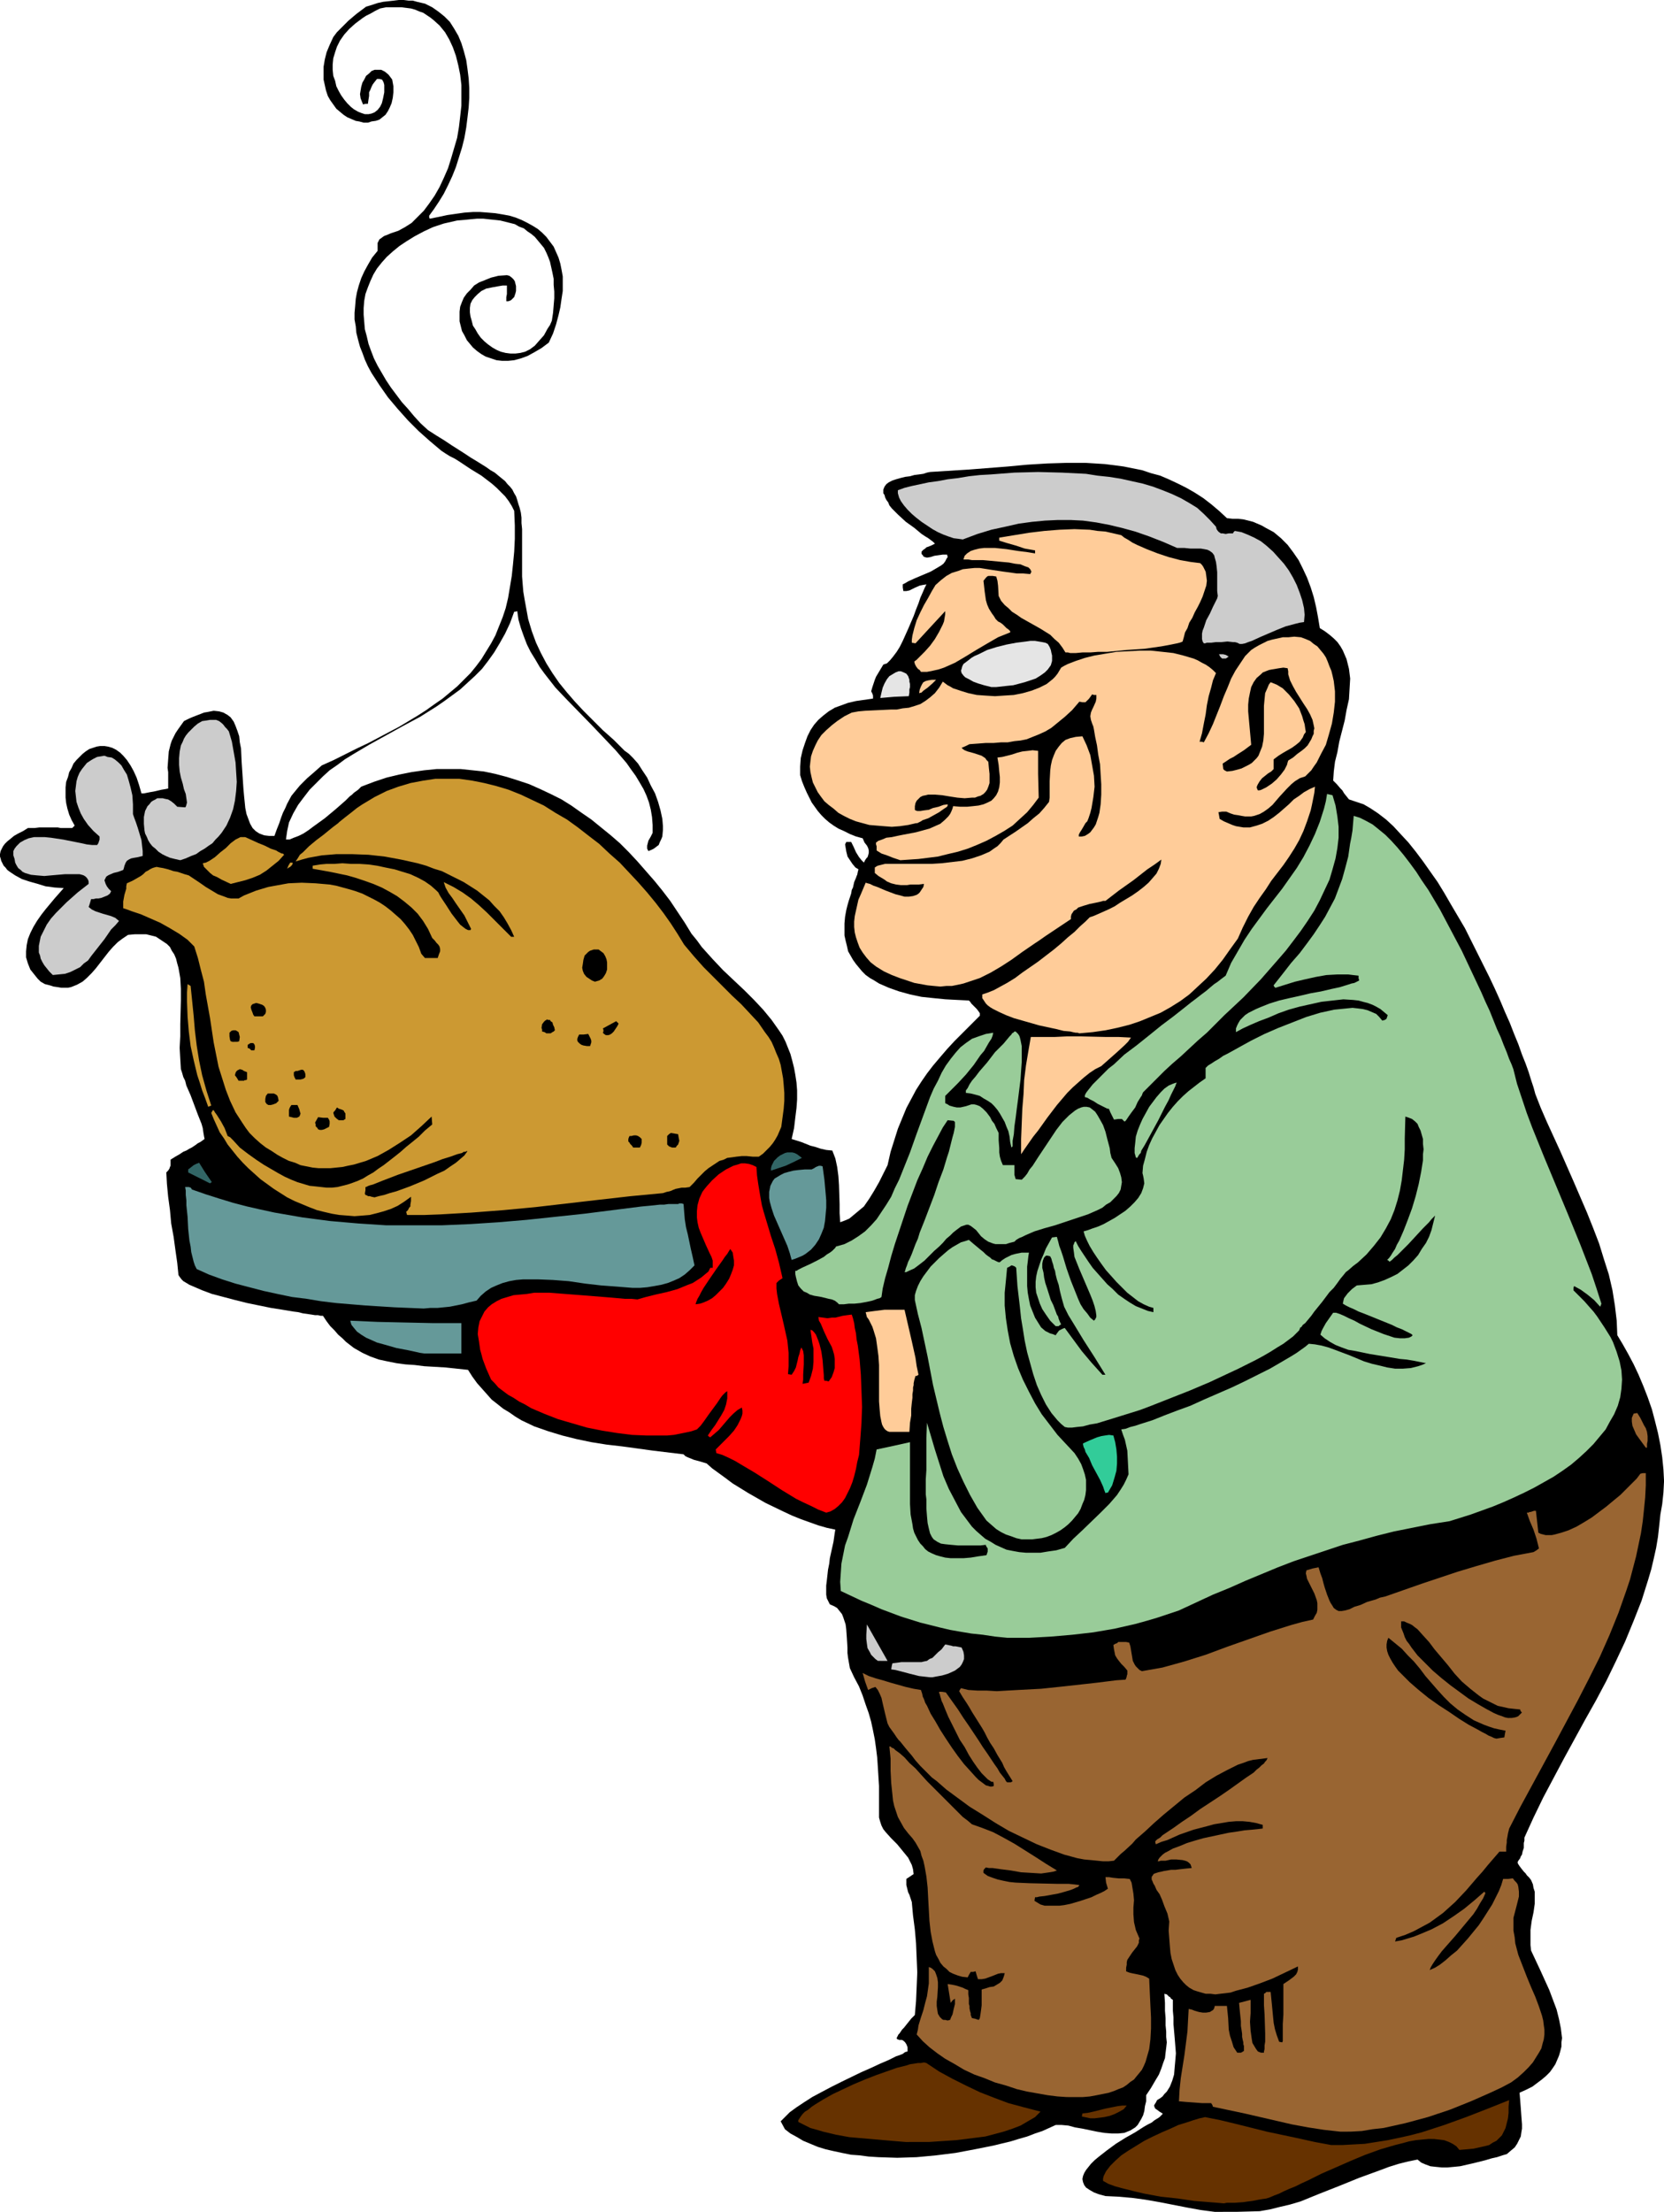 <?xml version="1.0" encoding="UTF-8" standalone="no"?>
<svg
   version="1.0"
   width="117.192mm"
   height="155.668mm"
   id="svg57"
   sodipodi:docname="Serving Turkey.wmf"
   xmlns:inkscape="http://www.inkscape.org/namespaces/inkscape"
   xmlns:sodipodi="http://sodipodi.sourceforge.net/DTD/sodipodi-0.dtd"
   xmlns="http://www.w3.org/2000/svg"
   xmlns:svg="http://www.w3.org/2000/svg">
  <sodipodi:namedview
     id="namedview57"
     pagecolor="#ffffff"
     bordercolor="#000000"
     borderopacity="0.25"
     inkscape:showpageshadow="2"
     inkscape:pageopacity="0.0"
     inkscape:pagecheckerboard="0"
     inkscape:deskcolor="#d1d1d1"
     inkscape:document-units="mm" />
  <defs
     id="defs1">
    <pattern
       id="WMFhbasepattern"
       patternUnits="userSpaceOnUse"
       width="6"
       height="6"
       x="0"
       y="0" />
  </defs>
  <path
     style="fill:#000000;fill-opacity:1;fill-rule:evenodd;stroke:none"
     d="m 323.351,588.353 -3.717,-0.485 -3.555,-0.646 -7.433,-1.454 -3.717,-0.646 -3.555,-0.485 -3.717,-0.323 -3.393,-0.162 -1.778,-0.485 -1.293,-0.485 -1.131,-0.646 -0.97,-0.646 -0.485,-0.646 -0.323,-0.808 -0.162,-0.808 0.162,-0.808 0.323,-0.808 0.485,-0.808 0.646,-0.808 0.646,-0.808 0.97,-0.97 0.97,-0.808 2.262,-1.778 2.424,-1.778 2.586,-1.616 2.586,-1.454 2.262,-1.454 1.131,-0.646 0.97,-0.485 0.808,-0.646 0.808,-0.485 0.485,-0.323 0.485,-0.485 0.323,-0.323 v -0.162 l -0.808,-0.485 -0.646,-0.485 -0.485,-0.323 -0.162,-0.323 -0.162,-0.485 0.162,-0.323 0.323,-0.485 0.323,-0.646 0.808,-0.485 0.646,-0.485 0.485,-0.646 0.646,-0.646 0.808,-1.293 0.646,-1.616 0.485,-1.616 0.162,-1.939 0.162,-1.778 0.162,-1.939 -0.323,-4.04 -0.323,-3.717 v -1.778 l -0.162,-1.778 v -1.454 -1.454 l -0.485,-0.323 -0.323,-0.485 h -0.162 l -0.162,-0.162 -0.162,-0.162 -0.323,-0.323 -0.646,-0.162 0.162,2.424 v 2.101 l 0.162,1.939 v 1.939 l 0.162,1.616 v 1.454 l 0.162,1.454 -0.162,1.454 -0.162,1.293 -0.162,1.454 -0.485,1.293 -0.485,1.454 -0.646,1.616 -0.97,1.616 -1.131,1.939 -1.293,1.939 v 1.616 l -0.323,1.293 -0.162,1.293 -0.323,1.131 -0.485,0.97 -0.485,0.808 -0.485,0.808 -0.646,0.646 -1.293,0.808 -0.808,0.323 -0.808,0.323 -1.616,0.162 h -1.778 l -1.939,-0.162 -1.939,-0.323 -3.878,-0.808 -1.939,-0.323 -1.778,-0.485 -1.778,-0.162 h -1.616 l -1.778,0.808 -1.778,0.808 -1.939,0.646 -2.101,0.808 -2.262,0.646 -2.101,0.646 -4.686,1.131 -4.848,0.97 -5.171,0.97 -5.171,0.646 -5.171,0.485 -5.171,0.162 -5.009,-0.162 -2.586,-0.162 -2.424,-0.323 -2.262,-0.162 -2.424,-0.485 -2.262,-0.485 -2.101,-0.485 -2.101,-0.646 -1.939,-0.808 -1.939,-0.808 -1.616,-0.97 -1.778,-0.97 -1.454,-1.131 -1.131,-2.101 0.485,-0.485 0.646,-0.646 0.646,-0.646 0.646,-0.646 1.778,-1.293 1.939,-1.293 2.262,-1.454 2.424,-1.293 2.747,-1.454 2.586,-1.293 5.333,-2.585 2.586,-1.131 2.424,-1.131 1.131,-0.485 1.131,-0.485 1.939,-0.97 0.97,-0.323 0.808,-0.323 0.646,-0.485 0.646,-0.162 v -0.646 -0.485 l -0.323,-0.808 -0.323,-0.485 -0.323,-0.323 -0.485,-0.323 h -0.808 l -0.323,-0.162 h -0.162 l -0.162,-0.323 0.162,-0.323 0.323,-0.646 0.323,-0.323 0.323,-0.485 0.323,-0.485 0.485,-0.485 0.646,-0.808 0.646,-0.808 0.646,-0.808 0.97,-0.97 0.323,-3.717 0.162,-3.717 0.162,-3.878 -0.162,-3.878 -0.162,-3.878 -0.323,-3.717 -0.485,-3.717 -0.323,-3.555 -0.323,-0.97 -0.323,-0.97 -0.323,-0.646 -0.162,-0.646 -0.323,-1.293 v -0.808 -0.808 l 0.97,-0.646 0.97,-0.646 -0.162,-1.293 -0.323,-1.131 -0.485,-0.97 -0.485,-0.97 -1.454,-1.778 -1.454,-1.778 -1.616,-1.616 -1.454,-1.616 -0.646,-0.808 -0.485,-0.97 -0.323,-0.97 -0.323,-1.131 v -2.909 -2.747 -2.747 l -0.162,-2.585 -0.162,-2.585 -0.162,-2.424 -0.323,-2.585 -0.323,-2.262 -0.485,-2.424 -0.485,-2.262 -0.646,-2.262 -0.808,-2.262 -0.808,-2.424 -0.97,-2.424 -1.293,-2.424 -1.131,-2.424 -0.485,-2.747 -0.162,-1.293 v -1.454 l -0.162,-2.585 -0.162,-2.262 -0.162,-1.293 -0.323,-0.97 -0.323,-0.97 -0.323,-0.808 -0.646,-0.808 -0.646,-0.808 -0.808,-0.485 -1.131,-0.485 -0.323,-0.646 -0.485,-0.97 -0.162,-0.97 v -1.131 -1.293 l 0.162,-1.293 0.323,-2.909 0.323,-1.616 0.162,-1.454 0.646,-2.909 0.323,-1.454 0.162,-1.131 0.162,-1.131 0.162,-0.97 -2.262,-0.485 -2.262,-0.646 -2.262,-0.808 -2.262,-0.808 -2.424,-0.97 -2.424,-1.131 -4.686,-2.262 -4.525,-2.585 -2.101,-1.293 -2.101,-1.293 -1.939,-1.454 -1.778,-1.293 -1.778,-1.293 -1.454,-1.293 -1.616,-0.485 -1.778,-0.485 -0.808,-0.323 -0.808,-0.323 -0.646,-0.323 -0.485,-0.485 -8.08,-0.97 -8.241,-1.131 -4.201,-0.485 -4.04,-0.646 -3.878,-0.808 -3.878,-0.97 -3.717,-1.131 -3.717,-1.293 -3.393,-1.616 -1.616,-0.97 -1.616,-1.131 -1.616,-0.97 -1.616,-1.293 -1.454,-1.131 -1.293,-1.454 -1.293,-1.454 -1.293,-1.454 -1.293,-1.778 -1.131,-1.778 -3.07,-0.323 -3.07,-0.323 -2.747,-0.162 -2.747,-0.162 -2.586,-0.323 -2.424,-0.162 -2.424,-0.323 -2.424,-0.485 -2.262,-0.485 -2.262,-0.808 -2.101,-0.97 -2.262,-1.293 -2.101,-1.616 -0.97,-0.97 -1.131,-0.97 -0.97,-1.131 -1.131,-1.131 -0.97,-1.293 -0.97,-1.454 h -0.646 l -0.646,-0.162 h -0.808 l -0.97,-0.162 -1.131,-0.162 -1.131,-0.162 -1.293,-0.323 -1.293,-0.162 -2.909,-0.485 -3.07,-0.485 -6.302,-1.293 -3.232,-0.808 -3.07,-0.808 -3.07,-0.808 -2.586,-0.97 -1.131,-0.485 -1.131,-0.485 -1.131,-0.485 -0.808,-0.485 -0.808,-0.485 -0.485,-0.485 -0.485,-0.646 -0.323,-0.485 -0.323,-3.232 -0.485,-3.393 -0.485,-3.555 -0.646,-3.555 -0.323,-3.555 -0.485,-3.555 -0.323,-3.393 -0.162,-3.07 0.485,-0.485 0.323,-0.485 0.162,-0.485 0.162,-0.323 v -1.616 l 1.293,-0.808 1.131,-0.646 0.97,-0.646 0.808,-0.323 0.808,-0.485 0.646,-0.323 0.485,-0.323 0.485,-0.323 0.646,-0.485 0.646,-0.323 1.131,-0.808 -0.162,-0.808 -0.162,-0.97 -0.162,-1.131 -0.323,-1.131 -0.97,-2.424 -0.97,-2.585 -0.97,-2.585 -1.131,-2.585 -0.323,-1.293 -0.485,-0.97 -0.323,-1.131 -0.323,-0.97 -0.162,-2.747 -0.162,-2.909 0.162,-3.07 v -3.232 l 0.162,-6.302 v -3.07 l -0.162,-2.909 -0.485,-2.747 -0.323,-1.131 -0.323,-1.293 -0.485,-1.131 -0.646,-0.97 -0.485,-0.97 -0.808,-0.808 -0.97,-0.646 -0.97,-0.646 -0.97,-0.646 -1.293,-0.323 -1.293,-0.323 h -1.454 -1.616 l -1.778,0.162 -1.454,0.97 -1.293,0.97 -1.293,1.293 -1.131,1.293 -2.262,2.909 -1.131,1.454 -1.131,1.293 -1.293,1.293 -1.131,0.97 -1.454,0.808 -0.808,0.323 -0.808,0.323 -0.808,0.162 h -0.808 -0.97 l -0.97,-0.162 -1.131,-0.162 -0.97,-0.323 -1.293,-0.323 -1.131,-0.646 -0.808,-0.808 -0.646,-0.808 -0.646,-0.808 -0.646,-0.808 -0.323,-0.808 -0.323,-0.808 -0.485,-1.616 v -1.616 l 0.162,-1.616 0.323,-1.616 0.646,-1.616 0.808,-1.616 0.97,-1.616 1.131,-1.616 1.131,-1.454 2.424,-2.909 2.424,-2.747 -2.424,-0.162 -2.424,-0.323 -2.101,-0.646 L 7.757,234.469 5.817,233.822 4.04,232.853 2.586,231.883 1.939,231.398 1.454,230.752 0.97,230.267 0.646,229.621 0.323,228.975 0.162,228.328 0,227.843 v -0.646 l 0.162,-0.808 0.323,-0.646 0.323,-0.646 0.485,-0.646 0.646,-0.646 0.808,-0.646 0.97,-0.808 1.131,-0.646 1.293,-0.646 1.293,-0.808 H 8.403 9.211 l 1.293,-0.162 h 2.262 1.293 1.293 l 0.808,0.162 h 0.97 0.97 1.131 l 0.323,-0.323 0.323,-0.323 -0.808,-1.454 -0.646,-1.454 -0.485,-1.616 -0.323,-1.454 -0.162,-1.454 v -1.454 -1.293 l 0.162,-1.454 0.485,-1.293 0.323,-1.293 0.646,-1.131 0.485,-1.131 0.808,-0.97 0.808,-0.808 0.808,-0.808 0.808,-0.646 0.97,-0.646 0.97,-0.323 0.97,-0.323 0.97,-0.162 h 1.131 l 0.97,0.162 1.131,0.323 0.97,0.485 1.131,0.808 0.808,0.808 0.97,1.131 0.97,1.454 0.808,1.454 0.808,1.778 0.646,1.939 0.646,2.262 h 0.646 l 0.808,-0.162 0.808,-0.162 0.97,-0.162 2.101,-0.485 0.97,-0.162 0.808,-0.162 v -1.616 -1.293 -1.454 l -0.162,-1.131 0.162,-2.262 0.162,-2.101 0.485,-1.939 0.323,-0.97 0.485,-0.97 0.485,-0.97 0.646,-0.97 0.808,-1.131 0.808,-1.131 1.293,-0.646 1.131,-0.485 2.101,-0.808 0.808,-0.323 0.97,-0.162 1.616,-0.323 1.454,0.162 1.131,0.323 1.131,0.646 0.808,0.646 0.808,1.131 0.485,1.131 0.485,1.293 0.485,1.454 0.162,1.616 0.323,1.616 0.162,3.555 0.485,7.272 0.162,1.778 0.162,1.616 0.162,1.616 0.323,1.616 0.485,1.293 0.485,1.293 0.646,1.131 0.808,0.808 0.97,0.646 1.293,0.485 1.293,0.162 h 0.646 0.808 l 0.646,-1.778 0.646,-1.616 0.485,-1.454 0.485,-1.293 0.646,-1.293 0.485,-1.131 1.131,-2.101 1.454,-1.778 0.808,-0.97 0.97,-0.97 0.97,-0.97 1.131,-0.97 1.293,-1.131 1.454,-1.293 3.232,-1.454 3.232,-1.616 2.909,-1.454 3.07,-1.454 2.747,-1.454 2.747,-1.454 2.747,-1.454 2.424,-1.454 2.424,-1.454 2.262,-1.454 2.262,-1.616 2.101,-1.454 1.939,-1.616 1.939,-1.616 1.778,-1.778 1.778,-1.778 1.454,-1.778 1.454,-1.939 1.293,-2.101 1.293,-2.101 1.131,-2.101 0.97,-2.424 0.97,-2.424 0.808,-2.424 0.646,-2.747 0.485,-2.909 0.485,-2.909 0.323,-3.07 0.323,-3.393 0.162,-3.393 v -3.555 l -0.162,-3.878 -0.646,-1.293 -0.808,-1.293 -0.97,-1.293 -1.131,-1.131 -1.131,-1.131 -1.293,-1.131 -2.747,-2.101 -2.909,-1.778 -2.909,-1.939 -1.293,-0.808 -1.293,-0.646 -1.293,-0.808 -0.97,-0.646 -3.07,-2.585 -2.909,-2.585 -2.909,-2.909 -2.747,-3.07 -2.586,-3.07 -2.262,-3.232 -2.101,-3.232 -0.97,-1.778 -0.808,-1.778 -0.646,-1.778 -0.646,-1.616 -0.485,-1.778 -0.485,-1.939 -0.162,-1.778 -0.323,-1.778 v -1.778 l 0.162,-1.778 0.162,-1.939 0.323,-1.778 0.485,-1.778 0.646,-1.939 0.808,-1.778 0.97,-1.778 1.131,-1.939 1.454,-1.778 v -1.131 -0.97 l 0.323,-0.646 0.162,-0.323 0.485,-0.323 0.646,-0.485 0.323,-0.162 0.485,-0.162 1.131,-0.485 1.939,-0.646 1.778,-0.97 1.778,-1.131 1.616,-1.616 1.616,-1.616 1.454,-1.939 1.454,-2.101 1.293,-2.262 1.131,-2.424 1.131,-2.585 0.808,-2.585 0.808,-2.747 0.808,-2.747 0.485,-2.909 0.323,-2.747 0.323,-2.909 v -2.747 -2.747 l -0.323,-2.747 -0.485,-2.424 -0.646,-2.585 -0.808,-2.262 -0.97,-2.101 -1.131,-1.939 -1.454,-1.778 -1.616,-1.454 -0.808,-0.646 -0.97,-0.646 -0.97,-0.646 -0.97,-0.323 -1.131,-0.485 -1.131,-0.323 -1.293,-0.162 -1.293,-0.162 h -1.293 -1.293 -1.454 l -1.616,0.323 -1.293,0.646 -1.131,0.646 -1.293,0.646 -0.97,0.646 -1.939,1.454 -1.616,1.454 -1.293,1.454 -1.131,1.616 -0.808,1.616 -0.485,1.454 -0.485,1.616 -0.162,1.616 v 1.454 l 0.162,1.616 0.485,1.293 0.323,1.454 0.646,1.293 0.646,1.131 0.808,1.131 0.808,0.97 0.97,0.97 0.808,0.646 1.131,0.646 0.808,0.323 0.97,0.323 h 0.97 l 0.808,-0.162 0.808,-0.323 0.808,-0.646 0.646,-0.808 0.485,-0.97 0.323,-1.293 0.323,-1.616 v -0.97 -0.97 l -0.162,-0.646 -0.162,-0.323 -0.162,-0.323 -0.162,-0.162 -0.646,-0.162 h -0.646 l -0.646,0.808 -0.485,0.646 -0.323,0.646 -0.323,0.808 -0.323,0.646 v 0.97 l -0.162,0.97 -0.162,1.131 h -0.646 l -0.646,0.162 -0.323,-0.808 -0.323,-0.808 -0.162,-1.131 0.162,-0.97 0.162,-0.97 0.323,-1.131 0.485,-0.808 0.485,-0.97 0.808,-0.646 0.646,-0.646 0.808,-0.323 h 0.97 0.808 l 0.97,0.485 0.97,0.808 0.485,0.646 0.485,0.646 0.323,1.778 v 1.616 l -0.162,1.454 -0.323,1.454 -0.485,1.131 -0.485,0.97 -0.646,0.97 -0.808,0.646 -0.808,0.646 -0.97,0.323 -1.131,0.162 -0.97,0.323 H 96.795 L 95.664,32.318 94.694,32.157 93.563,31.672 92.432,31.187 91.463,30.541 90.493,29.733 89.523,28.925 88.715,27.794 87.907,26.663 87.261,25.531 86.776,24.077 86.453,22.623 86.13,21.168 V 19.553 17.775 L 86.453,15.836 86.938,13.897 87.746,11.958 88.715,9.857 89.685,8.564 90.655,7.595 92.755,5.494 94.856,3.717 96.149,2.747 97.442,1.778 99.057,1.293 100.512,0.808 101.966,0.485 103.421,0.323 104.875,0.162 106.168,0 h 1.293 l 1.293,0.162 h 1.131 l 1.131,0.323 2.101,0.485 1.939,0.97 1.616,1.131 1.616,1.293 1.454,1.454 1.131,1.778 1.131,1.939 0.808,1.939 0.646,2.101 0.646,2.424 0.323,2.262 0.323,2.585 0.162,2.585 v 2.585 l -0.162,2.585 -0.323,2.747 -0.323,2.585 -0.485,2.747 -0.646,2.585 -0.808,2.585 -0.808,2.585 -0.97,2.424 -1.131,2.424 -1.131,2.262 -1.293,2.101 -1.293,1.939 -1.293,1.778 v 0.485 l 0.162,0.323 2.424,-0.485 2.262,-0.485 2.262,-0.323 2.262,-0.323 2.262,-0.162 h 1.939 l 2.101,0.162 1.939,0.162 1.939,0.323 1.778,0.323 1.616,0.485 1.616,0.646 1.616,0.808 1.454,0.808 1.293,0.808 1.131,0.97 1.131,1.131 0.97,1.293 0.97,1.293 0.646,1.454 0.646,1.454 0.485,1.616 0.323,1.616 0.323,1.778 v 1.939 1.939 l -0.323,2.101 -0.323,2.262 -0.485,2.101 -0.646,2.424 -0.808,2.424 -1.131,2.424 -1.939,1.454 -1.939,1.131 -1.778,0.97 -1.778,0.646 -1.778,0.485 -1.616,0.162 h -1.616 l -1.454,-0.162 -1.454,-0.485 -1.454,-0.485 -1.131,-0.646 -1.131,-0.808 -1.131,-0.97 -0.808,-0.97 -0.808,-0.97 -0.646,-1.293 -0.646,-1.131 -0.323,-1.293 -0.323,-1.293 v -1.293 -1.293 l 0.162,-1.293 0.485,-1.293 0.485,-1.131 0.808,-1.131 0.97,-0.97 0.97,-1.131 1.293,-0.808 1.616,-0.646 1.616,-0.646 1.939,-0.485 2.262,-0.162 0.646,0.162 0.646,0.485 0.485,0.485 0.323,0.485 0.162,0.646 0.162,0.646 v 0.646 0.646 l -0.162,0.646 -0.323,0.97 -0.485,0.485 -0.323,0.323 -0.323,0.162 -0.485,0.162 h -0.485 V 79.503 79.018 l 0.162,-0.808 v -1.293 -0.97 h -1.131 l -0.97,0.162 -1.778,0.323 -1.616,0.323 -1.293,0.646 -0.97,0.808 -0.808,0.808 -0.646,0.808 -0.485,0.97 -0.162,1.131 v 1.131 l 0.162,1.131 0.323,1.131 0.323,1.293 0.646,0.97 0.646,1.131 0.808,1.131 0.97,0.97 0.97,0.808 1.131,0.808 1.131,0.646 1.131,0.485 1.293,0.323 1.293,0.162 h 1.293 l 1.293,-0.162 1.293,-0.323 1.293,-0.646 1.293,-0.97 1.131,-1.293 1.293,-1.454 0.97,-1.778 0.646,-0.97 0.485,-1.131 0.323,-2.101 0.162,-1.939 0.162,-1.939 v -1.778 l -0.162,-1.778 v -1.616 l -0.323,-1.616 -0.323,-1.454 -0.323,-1.454 -0.485,-1.293 -0.485,-1.131 -0.646,-1.293 -0.808,-0.97 -0.808,-0.97 -0.808,-0.97 -0.97,-0.808 -0.97,-0.646 -0.97,-0.808 -1.293,-0.485 -1.131,-0.646 -1.293,-0.323 -1.293,-0.323 -1.293,-0.323 -1.454,-0.162 -1.616,-0.162 -1.454,-0.162 h -1.616 l -1.778,0.162 -1.616,0.162 -1.939,0.162 -3.555,0.808 -2.909,0.97 -2.424,1.131 -2.424,1.293 -2.101,1.293 -1.939,1.293 -1.778,1.454 -1.616,1.454 -1.293,1.454 -1.293,1.616 -0.97,1.616 -0.808,1.778 -0.646,1.616 -0.646,1.778 -0.323,1.778 -0.162,1.939 v 1.778 l 0.162,1.939 0.162,1.939 0.485,1.778 0.485,2.101 0.646,1.778 0.808,2.101 0.97,1.939 1.131,1.939 1.131,1.939 1.293,1.939 1.454,1.939 1.454,1.939 1.616,1.778 1.616,1.939 1.778,1.939 1.939,1.778 2.262,1.454 2.101,1.293 1.939,1.293 1.778,1.131 1.778,1.131 1.454,0.97 1.616,0.97 1.293,0.808 1.293,0.808 1.131,0.808 1.131,0.646 0.97,0.808 1.778,1.454 0.646,0.808 0.646,0.646 0.646,0.808 0.485,0.97 0.485,0.808 0.323,0.97 0.323,1.131 0.323,0.97 0.323,1.293 0.162,1.293 v 1.454 l 0.162,1.616 v 1.616 6.14 2.262 2.585 l 0.162,2.101 0.162,1.939 0.323,1.939 0.323,1.778 0.646,3.555 0.97,3.232 1.131,3.07 1.293,2.747 1.454,2.747 1.616,2.585 1.778,2.585 2.101,2.585 2.101,2.424 2.262,2.424 2.586,2.585 2.586,2.585 2.909,2.585 2.909,2.909 0.485,0.323 0.646,0.485 0.485,0.485 0.646,0.646 1.293,1.454 1.131,1.778 1.293,1.939 0.97,2.101 1.131,2.101 0.808,2.262 0.646,2.262 0.485,2.262 0.162,1.939 v 0.97 l -0.162,1.778 -0.323,0.808 -0.323,0.646 -0.323,0.808 -0.646,0.485 -0.646,0.485 -0.646,0.323 -0.808,0.323 -0.323,-0.646 v -0.808 l 0.162,-0.646 0.162,-0.646 0.646,-1.131 0.485,-0.97 v -2.101 l -0.162,-2.101 -0.323,-1.939 -0.485,-1.939 -0.646,-1.778 -0.808,-1.778 -1.131,-1.939 -0.97,-1.616 -1.293,-1.778 -1.131,-1.616 -2.909,-3.393 -3.07,-3.232 -3.232,-3.393 -6.464,-6.625 -3.232,-3.393 -2.909,-3.717 -1.293,-1.778 -1.131,-1.939 -1.293,-2.101 -0.97,-1.939 -0.808,-2.101 -0.808,-2.262 -0.646,-2.262 -0.323,-2.262 -0.485,0.162 h -0.323 l -1.131,3.07 -1.293,2.747 -1.454,2.585 -1.454,2.424 -1.616,2.262 -1.616,2.101 -1.939,1.939 -1.939,1.778 -1.939,1.778 -4.201,3.07 -2.101,1.454 -4.363,2.747 -4.525,2.424 -9.049,5.009 -4.363,2.585 -2.101,1.293 -1.939,1.454 -2.101,1.454 -1.778,1.616 -1.778,1.778 -1.778,1.778 -1.616,2.101 -1.454,1.939 -1.293,2.262 -1.131,2.424 -0.485,2.262 -0.323,2.262 h 0.97 l 1.131,-0.485 1.293,-0.485 1.293,-0.646 1.454,-0.97 1.293,-0.97 2.909,-2.101 2.909,-2.424 1.293,-1.131 1.293,-1.131 1.131,-1.131 0.646,-0.485 0.485,-0.485 1.131,-0.808 0.808,-0.808 3.393,-1.293 3.393,-1.131 3.393,-0.808 3.232,-0.646 3.393,-0.485 3.232,-0.323 h 3.232 3.232 l 3.07,0.323 3.07,0.323 3.07,0.646 3.07,0.808 3.07,0.97 2.909,0.97 2.909,1.293 2.747,1.293 2.909,1.454 2.586,1.616 2.747,1.939 2.586,1.778 2.586,2.101 2.586,2.101 2.424,2.101 2.424,2.424 2.262,2.424 2.262,2.585 2.262,2.585 2.101,2.585 2.101,2.747 1.939,2.909 1.939,2.909 1.778,2.909 1.454,1.778 1.293,1.778 2.909,3.232 2.747,2.909 2.909,2.747 2.747,2.585 2.586,2.585 2.424,2.585 2.262,2.747 1.939,2.747 0.97,1.454 0.808,1.616 0.646,1.616 0.646,1.616 0.485,1.778 0.485,1.939 0.323,1.778 0.323,2.101 0.162,2.101 v 2.424 l -0.162,2.262 -0.323,2.585 -0.323,2.747 -0.646,2.909 2.586,0.808 2.424,0.97 1.293,0.323 1.454,0.485 1.454,0.323 1.616,0.162 0.808,2.101 0.485,2.262 0.323,2.424 0.162,2.424 0.162,5.009 v 2.424 l 0.162,2.424 1.293,-0.485 1.131,-0.485 0.97,-0.808 0.97,-0.808 0.97,-0.808 0.97,-0.808 1.454,-2.101 1.293,-2.101 1.293,-2.262 1.131,-2.262 1.131,-2.262 0.808,-3.555 0.97,-3.07 0.97,-3.07 1.131,-2.747 1.131,-2.747 1.293,-2.424 1.293,-2.424 1.454,-2.262 1.454,-2.101 1.616,-2.101 1.778,-2.101 1.939,-2.262 1.939,-2.101 2.101,-2.101 2.262,-2.262 2.424,-2.424 v -0.646 l -0.323,-0.485 -0.485,-0.646 -0.485,-0.485 -0.97,-0.97 -0.323,-0.485 -0.323,-0.323 -3.232,-0.162 -3.07,-0.162 -3.232,-0.323 -3.07,-0.323 -3.07,-0.646 -2.909,-0.808 -2.747,-0.97 -2.586,-1.131 -1.293,-0.808 -1.131,-0.646 -1.131,-0.808 -0.97,-0.97 -0.808,-0.97 -0.808,-0.97 -0.808,-1.131 -0.646,-1.131 -0.646,-1.131 -0.323,-1.454 -0.323,-1.293 -0.323,-1.454 v -1.616 -1.616 l 0.162,-1.778 0.323,-1.778 0.323,-1.293 0.323,-1.131 0.323,-0.97 0.323,-0.97 0.162,-0.97 0.323,-0.646 0.323,-1.454 0.485,-1.131 0.162,-0.485 0.162,-0.323 0.162,-0.808 0.162,-0.646 -0.808,-0.485 -0.808,-0.97 -0.646,-0.97 -0.646,-0.97 -0.323,-1.293 -0.162,-0.97 -0.162,-0.97 0.162,-0.323 0.162,-0.323 h 1.293 l 0.646,1.293 0.646,1.454 0.808,1.293 0.646,0.808 0.646,0.646 0.323,-0.646 0.323,-0.485 0.323,-0.323 0.162,-0.485 0.162,-0.646 v -0.646 l -0.162,-0.646 -0.323,-0.646 -0.646,-0.808 -0.485,-1.131 -1.778,-0.485 -1.616,-0.646 -1.616,-0.808 -1.454,-0.646 -1.293,-0.808 -1.131,-0.808 -1.131,-0.97 -0.97,-0.97 -0.97,-1.131 -0.808,-1.131 -0.808,-1.131 -0.646,-1.293 -0.646,-1.293 -0.646,-1.454 -0.646,-1.616 -0.485,-1.616 v -2.262 l 0.162,-2.262 0.485,-2.101 0.646,-1.939 0.646,-1.778 0.808,-1.616 0.97,-1.454 1.131,-1.293 1.293,-1.131 1.454,-1.131 1.616,-0.97 1.778,-0.646 1.778,-0.646 2.101,-0.485 2.262,-0.323 2.262,-0.323 v -0.485 -0.323 l -0.162,-0.485 -0.162,-0.323 -0.162,-0.323 0.323,-1.131 0.323,-0.97 0.323,-0.97 0.323,-0.808 0.97,-1.616 0.97,-1.616 0.97,-0.323 0.808,-0.808 0.808,-0.97 0.97,-1.293 0.808,-1.293 0.808,-1.616 1.454,-3.232 1.454,-3.393 0.646,-1.778 0.646,-1.616 0.485,-1.454 0.646,-1.454 0.485,-1.131 0.485,-0.97 -0.97,0.162 -0.808,0.162 -1.454,0.646 -1.293,0.646 -0.808,0.162 h -0.808 l -0.162,-0.97 v -0.808 l 0.646,-0.323 0.808,-0.485 1.778,-0.808 4.201,-1.778 1.939,-1.131 0.808,-0.485 0.646,-0.485 0.485,-0.646 0.323,-0.646 0.323,-0.485 -0.162,-0.646 h -1.131 l -1.131,0.162 -1.131,0.162 -0.97,0.323 -0.97,0.162 -0.646,-0.162 -0.323,-0.162 -0.162,-0.323 -0.323,-0.323 v -0.646 l 0.485,-0.485 0.485,-0.323 0.323,-0.323 0.485,-0.162 0.808,-0.323 0.97,-0.485 -0.162,-0.162 -0.323,-0.323 -0.646,-0.485 -0.646,-0.485 -0.808,-0.485 -0.97,-0.646 -1.939,-1.616 -2.262,-1.616 -2.101,-1.939 -0.808,-0.808 -0.808,-0.808 -0.646,-0.808 -0.323,-0.808 -0.485,-0.646 -0.323,-0.646 -0.162,-0.646 -0.323,-0.485 v -0.485 -0.485 l 0.323,-0.808 0.485,-0.646 0.646,-0.485 0.97,-0.485 0.97,-0.323 1.131,-0.323 1.293,-0.323 1.293,-0.162 1.131,-0.323 1.293,-0.162 1.131,-0.162 0.97,-0.323 0.808,-0.162 5.171,-0.323 5.171,-0.323 10.342,-0.808 5.171,-0.485 5.333,-0.323 5.171,-0.162 h 5.009 l 5.171,0.323 2.586,0.323 2.424,0.323 2.424,0.485 2.424,0.485 2.424,0.808 2.424,0.646 2.262,0.97 2.424,1.131 2.262,1.131 2.262,1.293 2.262,1.454 2.101,1.616 2.101,1.778 2.101,1.939 1.454,0.162 h 1.454 l 1.454,0.162 1.293,0.323 1.293,0.323 1.131,0.485 1.131,0.485 1.131,0.646 2.101,1.131 1.939,1.616 1.778,1.778 1.454,1.939 1.454,2.101 1.131,2.262 1.131,2.424 0.97,2.585 0.808,2.585 0.646,2.747 0.485,2.585 0.485,2.909 1.293,0.808 1.293,0.97 1.131,0.97 0.97,0.97 0.808,1.131 0.646,1.131 0.485,1.131 0.485,1.131 0.323,1.293 0.323,1.293 0.162,1.293 0.162,1.293 -0.162,2.747 -0.162,2.747 -0.646,2.909 -0.485,2.747 -1.454,5.656 -0.485,2.747 -0.646,2.585 -0.323,2.585 -0.162,2.424 0.97,0.97 0.97,1.131 0.485,0.485 0.485,0.808 0.646,0.808 0.646,0.808 1.939,0.646 1.939,0.646 1.939,1.131 1.939,1.293 2.101,1.616 1.939,1.778 1.939,2.101 2.101,2.262 1.939,2.424 1.939,2.585 1.939,2.747 1.939,2.747 1.778,2.909 1.778,3.07 3.717,6.302 3.232,6.464 3.232,6.464 1.454,3.07 1.454,3.232 1.293,3.07 1.293,2.909 1.131,2.909 1.131,2.747 0.97,2.747 0.97,2.424 0.808,2.262 0.646,2.101 0.646,1.939 0.485,1.778 1.454,3.717 1.616,3.717 1.778,3.878 1.778,3.878 3.555,8.08 3.555,8.241 1.616,4.04 1.616,4.201 1.293,4.201 1.293,4.04 0.97,4.201 0.646,4.04 0.485,4.04 0.162,3.878 1.454,2.424 1.454,2.585 1.454,2.747 1.293,2.747 1.293,3.07 1.131,2.909 1.131,3.232 0.808,3.07 0.808,3.232 0.646,3.232 0.485,3.232 0.323,3.232 0.162,3.07 -0.162,3.07 -0.323,3.07 -0.485,2.747 -0.323,3.07 -0.323,2.909 -0.485,2.909 -0.646,2.909 -0.646,2.747 -0.808,2.747 -1.778,5.656 -2.101,5.332 -2.262,5.494 -2.424,5.171 -2.586,5.332 -2.747,5.171 -2.909,5.171 -5.656,10.342 -2.747,5.171 -2.747,5.171 -2.586,5.333 -2.424,5.332 v 0.808 l -0.162,0.646 v 1.293 l -0.323,0.97 -0.162,0.808 -0.323,0.485 -0.162,0.485 -0.485,0.646 -0.162,0.323 v 0.323 l 0.162,0.323 0.323,0.485 0.485,0.646 0.646,0.808 0.485,0.485 0.323,0.485 0.646,0.646 0.485,0.646 0.485,1.131 0.162,0.97 0.323,0.97 v 1.131 2.101 l -0.323,2.262 -0.485,2.262 -0.323,2.424 v 2.747 1.293 l 0.162,1.454 2.424,5.171 2.424,5.332 0.97,2.585 0.97,2.585 0.646,2.585 0.485,2.424 0.162,1.293 0.162,1.293 -0.162,1.131 v 1.131 l -0.323,1.293 -0.323,1.131 -0.485,1.131 -0.485,1.131 -0.646,0.97 -0.808,1.131 -0.97,0.97 -1.131,0.97 -1.293,0.97 -1.293,0.97 -1.616,0.808 -1.778,0.808 0.162,1.939 0.162,2.101 0.162,2.262 0.162,2.101 v 1.131 l -0.162,0.97 -0.162,1.131 -0.485,0.97 -0.485,0.97 -0.646,0.97 -0.97,0.808 -1.131,0.97 -1.131,0.323 -1.454,0.485 -1.454,0.323 -1.616,0.485 -3.232,0.808 -3.555,0.808 -1.616,0.162 -1.778,0.162 h -1.454 l -1.616,-0.162 -1.454,-0.162 -1.293,-0.485 -1.131,-0.485 -0.97,-0.808 -2.424,0.485 -2.586,0.646 -2.586,0.808 -2.586,0.97 -5.333,1.939 -5.171,2.101 -5.333,2.101 -5.171,2.101 -2.747,0.808 -2.747,0.646 -2.586,0.646 -2.747,0.485 -5.979,0.162 z"
     id="path1" />
  <path
     style="fill:#663200;fill-opacity:1;fill-rule:evenodd;stroke:none"
     d="m 325.775,586.091 -1.778,-0.162 -2.101,-0.162 -4.04,-0.323 -4.363,-0.646 -4.525,-0.485 -4.363,-0.808 -2.101,-0.485 -1.939,-0.485 -1.939,-0.485 -1.778,-0.485 -1.778,-0.646 -1.454,-0.808 v -0.646 l 0.162,-0.646 0.323,-0.646 0.323,-0.646 1.131,-1.454 1.293,-1.293 1.616,-1.454 1.939,-1.293 2.101,-1.293 2.101,-1.293 2.262,-1.131 2.424,-1.131 2.262,-0.97 2.101,-0.97 2.101,-0.646 1.939,-0.646 1.616,-0.485 0.808,-0.162 0.646,-0.162 4.04,0.808 4.04,0.97 8.403,2.101 8.403,1.778 4.363,0.97 4.363,0.808 h 2.909 l 2.909,-0.162 3.07,-0.162 3.07,-0.485 3.07,-0.485 3.07,-0.646 2.909,-0.646 3.07,-0.808 5.979,-1.939 5.817,-2.101 5.817,-2.262 5.656,-2.262 -0.162,1.778 v 1.616 l -0.162,1.454 -0.323,1.293 -0.323,1.293 -0.485,0.97 -0.485,0.97 -0.646,0.646 -0.808,0.808 -0.97,0.485 -0.97,0.646 -1.293,0.323 -1.454,0.323 -1.454,0.323 -1.778,0.162 -1.939,0.162 -0.808,-0.97 -0.97,-0.646 -0.97,-0.485 -1.293,-0.485 -1.293,-0.162 -1.454,-0.162 H 380.232 l -1.778,0.162 -1.616,0.162 -1.778,0.323 -1.778,0.485 -1.939,0.485 -3.878,1.131 -4.04,1.454 -3.878,1.616 -4.04,1.778 -3.717,1.616 -3.555,1.778 -1.778,0.808 -1.616,0.808 -1.616,0.646 -1.454,0.646 -1.293,0.646 -1.293,0.485 -1.131,0.485 -0.97,0.323 -1.131,0.162 -0.97,0.162 -0.808,0.162 -0.808,0.162 -1.293,0.162 -1.131,0.162 -2.262,0.162 h -1.293 -0.808 z"
     id="path2" />
  <path
     style="fill:#663200;fill-opacity:1;fill-rule:evenodd;stroke:none"
     d="m 241.099,569.77 -3.878,-0.323 -3.717,-0.323 -3.717,-0.323 -3.717,-0.323 -3.555,-0.646 -3.393,-0.808 -1.616,-0.485 -1.778,-0.485 -1.616,-0.808 -1.616,-0.808 V 563.953 l 0.323,-0.485 0.323,-0.485 0.485,-0.646 0.646,-0.646 0.808,-0.485 0.97,-0.808 0.97,-0.646 2.101,-1.293 2.586,-1.454 2.747,-1.293 2.747,-1.293 3.07,-1.293 2.909,-1.131 2.747,-0.97 2.747,-0.97 1.293,-0.323 1.293,-0.323 0.97,-0.323 1.131,-0.162 0.97,-0.162 h 0.808 l 0.808,-0.162 0.646,0.162 3.393,2.262 3.555,1.939 3.555,1.778 3.717,1.778 3.717,1.454 3.878,1.454 4.201,1.131 4.363,1.131 -1.454,1.454 -1.939,1.131 -1.939,1.131 -2.101,0.808 -2.424,0.808 -2.424,0.646 -2.424,0.646 -2.586,0.323 -5.171,0.646 -2.424,0.162 -2.424,0.162 -2.424,0.162 h -2.262 -2.101 z"
     id="path3" />
  <path
     style="fill:#996532;fill-opacity:1;fill-rule:evenodd;stroke:none"
     d="m 356.801,567.023 -4.363,-0.485 -4.201,-0.646 -4.363,-0.808 -8.403,-1.939 -4.201,-0.97 -8.403,-1.778 -0.162,-0.485 -0.323,-0.485 h -2.424 l -2.101,-0.162 -2.262,-0.162 -1.778,-0.162 0.162,-3.07 0.323,-3.07 0.485,-3.07 0.485,-3.07 0.808,-6.302 0.162,-3.07 0.162,-2.909 0.808,0.162 0.808,0.323 1.131,0.323 0.97,0.162 h 0.97 l 0.97,-0.162 0.485,-0.323 0.323,-0.162 0.323,-0.485 0.162,-0.646 h 3.232 l 0.162,1.616 0.162,1.616 0.162,3.07 0.323,1.616 0.485,1.454 0.485,1.616 0.97,1.454 h 0.485 0.485 l 0.323,-0.162 0.485,-0.323 v -0.485 -0.485 -0.323 l -0.162,-0.485 v -0.485 l -0.162,-0.646 -0.162,-0.808 v -0.808 l -0.162,-1.131 -0.162,-0.97 v -1.293 l -0.162,-1.454 -0.162,-1.616 -0.162,-1.778 3.07,-0.808 v 1.454 0.97 1.131 l -0.162,2.262 0.162,2.424 0.162,1.131 0.162,1.131 0.162,0.97 0.485,0.808 0.485,0.808 0.485,0.646 0.808,0.323 h 0.808 v -0.323 l 0.162,-0.646 v -0.97 l 0.162,-0.97 v -2.262 l -0.162,-5.009 -0.162,-2.424 v -0.97 -0.808 -0.808 -0.485 l 0.323,-0.162 0.323,-0.323 h 0.485 0.323 0.323 l 0.323,3.232 0.323,3.393 0.162,1.616 0.323,1.616 0.485,1.616 0.646,1.778 0.808,0.162 0.162,-0.323 v -0.485 -0.97 -0.808 -2.262 l 0.162,-2.585 v -5.817 -0.97 -0.808 -0.485 l 1.454,-0.97 1.293,-0.97 0.646,-0.646 0.323,-0.646 0.162,-0.646 v -0.808 l -3.393,1.616 -3.393,1.616 -3.393,1.293 -3.232,1.131 -3.07,0.808 -1.454,0.485 -1.293,0.162 -1.454,0.162 -1.293,0.162 -1.293,-0.162 h -1.293 l -1.131,-0.323 -1.131,-0.323 -0.97,-0.323 -1.131,-0.646 -0.808,-0.646 -0.808,-0.808 -0.808,-0.97 -0.646,-0.97 -0.646,-1.293 -0.485,-1.454 -0.485,-1.454 -0.323,-1.616 -0.162,-1.778 -0.162,-2.101 -0.162,-2.101 0.162,-2.424 -0.485,-2.101 -0.808,-1.939 -0.646,-1.778 -0.646,-1.454 -0.808,-1.131 -0.485,-1.131 -0.323,-0.485 -0.323,-0.808 -0.162,-0.323 v -0.646 l 0.162,-0.323 0.162,-0.162 0.162,-0.323 0.323,-0.162 0.485,-0.162 0.485,-0.162 0.808,-0.162 0.646,-0.162 0.97,-0.162 0.97,-0.162 h 1.131 l 1.293,-0.162 1.454,-0.162 1.616,-0.162 -0.162,-0.485 -0.162,-0.485 -0.485,-0.485 -0.485,-0.323 -0.485,-0.162 -0.646,-0.162 -1.616,-0.162 h -1.454 l -1.454,0.323 h -1.293 l -0.485,0.162 h -0.323 l 0.162,-0.485 0.323,-0.485 0.323,-0.323 0.485,-0.485 0.646,-0.485 0.646,-0.323 1.454,-0.808 1.778,-0.646 1.939,-0.808 2.101,-0.646 2.262,-0.646 4.525,-0.97 2.262,-0.485 2.262,-0.323 1.939,-0.323 1.939,-0.162 1.616,-0.162 1.293,-0.162 v -0.97 l -1.778,-0.485 -1.778,-0.323 -1.778,-0.162 h -1.778 l -1.939,0.162 -1.939,0.323 -1.939,0.323 -1.778,0.485 -3.717,0.97 -3.717,1.293 -3.232,1.454 -1.616,0.485 -1.454,0.646 -0.162,-0.485 v -0.323 l 0.485,-0.485 0.808,-0.485 0.646,-0.646 0.97,-0.646 1.939,-1.293 2.262,-1.616 2.424,-1.616 2.424,-1.778 5.171,-3.393 2.586,-1.778 2.262,-1.616 2.262,-1.616 0.97,-0.646 0.97,-0.646 0.808,-0.808 0.646,-0.485 0.646,-0.646 0.646,-0.485 0.323,-0.485 0.323,-0.323 0.162,-0.323 0.162,-0.323 -1.293,0.162 -1.293,0.162 -1.293,0.162 -1.293,0.323 -1.293,0.485 -1.454,0.485 -2.909,1.454 -2.747,1.454 -2.909,1.778 -2.747,2.101 -2.909,1.939 -2.747,2.262 -2.747,2.262 -2.586,2.262 -2.424,2.262 -2.424,2.101 -0.97,1.131 -2.101,1.939 -0.97,0.808 -1.778,1.778 -1.454,0.162 h -1.454 l -1.616,-0.162 -1.616,-0.162 -1.778,-0.162 -1.778,-0.323 -1.778,-0.485 -1.778,-0.485 -3.555,-1.293 -3.717,-1.454 -3.717,-1.778 -3.717,-1.778 -3.555,-2.101 -3.555,-2.262 -3.393,-2.101 -3.07,-2.262 -3.07,-2.262 -2.586,-2.262 -1.293,-0.97 -1.131,-1.131 -0.97,-0.97 -0.97,-0.97 -1.293,-1.454 -0.97,-1.293 -0.97,-1.131 -0.808,-0.97 -0.646,-0.808 -0.646,-0.808 -0.485,-0.485 -0.485,-0.646 -0.646,-0.97 -1.293,-1.778 -0.485,-0.97 -0.323,-1.293 -0.323,-1.293 -0.646,-2.747 -0.323,-1.454 -0.485,-1.131 -0.485,-0.97 -0.646,-0.808 -0.97,0.323 -0.97,0.485 -0.808,-2.262 -0.646,-2.262 1.616,0.808 1.939,0.646 1.778,0.485 2.101,0.646 4.04,1.131 2.101,0.485 1.939,0.323 0.162,0.485 0.162,0.485 0.162,0.808 0.323,0.646 0.323,0.97 0.485,0.808 0.97,2.101 1.293,2.101 1.293,2.262 1.454,2.262 1.616,2.424 1.616,2.262 1.616,2.101 1.616,1.778 1.454,1.616 0.808,0.808 0.646,0.485 0.646,0.485 0.646,0.485 0.646,0.162 0.485,0.162 h 0.485 l 0.485,-0.162 v -0.485 l -0.162,-0.646 h -0.485 l -0.485,-0.323 -0.485,-0.323 -0.485,-0.485 -0.485,-0.485 -0.646,-0.646 -1.131,-1.454 -1.131,-1.616 -1.131,-1.778 -1.131,-2.101 -1.293,-1.939 -2.101,-4.201 -0.97,-1.939 -0.808,-1.939 -0.646,-1.616 -0.323,-0.646 -0.162,-0.646 -0.162,-0.485 -0.162,-0.646 -0.162,-0.323 v -0.323 h 0.808 l 0.97,0.162 1.616,2.262 1.616,2.262 1.454,2.262 1.454,2.101 1.293,1.939 1.293,1.939 1.131,1.778 1.131,1.616 0.97,1.454 0.97,1.454 0.808,1.131 0.646,1.131 0.646,0.808 0.646,0.808 0.323,0.646 0.323,0.323 h 0.646 0.323 l 0.323,-0.162 0.162,-0.162 -0.808,-1.293 -0.808,-1.293 -0.646,-1.131 -0.485,-1.131 -1.293,-2.101 -0.97,-1.778 -0.97,-1.454 -0.808,-1.454 -0.646,-1.293 -0.646,-1.131 -2.747,-4.363 -0.646,-1.131 -0.808,-1.293 -0.97,-1.454 -0.97,-1.616 0.162,-0.323 0.323,-0.485 1.939,0.485 2.424,0.162 h 2.424 l 2.747,0.162 2.747,-0.162 2.909,-0.162 6.141,-0.323 6.141,-0.646 5.817,-0.646 2.909,-0.323 2.586,-0.323 2.586,-0.323 2.424,-0.162 0.162,-0.323 0.162,-0.485 v -0.162 l 0.162,-0.485 v -0.323 -0.646 l -0.808,-0.97 -0.808,-0.808 -0.646,-0.808 -0.485,-0.646 -0.485,-0.808 -0.162,-0.808 -0.162,-0.808 -0.162,-1.131 0.485,-0.323 0.485,-0.162 0.323,-0.323 h 0.485 0.97 0.646 l 0.808,0.162 0.323,0.97 0.162,0.97 0.162,0.97 0.162,0.97 0.162,0.97 0.485,0.97 0.323,0.485 0.485,0.485 0.485,0.485 0.646,0.323 2.747,-0.485 2.747,-0.485 2.909,-0.808 2.909,-0.808 5.656,-1.778 5.656,-2.101 11.473,-4.04 5.656,-1.778 2.909,-0.808 2.909,-0.646 0.485,-0.97 0.485,-0.808 0.162,-0.808 v -0.97 -0.808 l -0.162,-0.808 -0.646,-1.778 -0.808,-1.616 -0.808,-1.616 -0.323,-0.646 -0.162,-0.808 -0.162,-0.646 0.162,-0.808 1.616,-0.485 1.616,-0.323 0.485,1.616 0.485,1.293 0.323,1.293 0.323,1.131 0.323,0.97 0.323,0.97 0.323,0.808 0.323,0.808 0.323,0.646 0.323,0.485 0.485,0.808 0.646,0.485 0.646,0.323 h 0.808 l 0.97,-0.162 1.131,-0.323 1.293,-0.646 1.616,-0.485 1.778,-0.808 1.131,-0.323 1.131,-0.323 1.131,-0.485 1.454,-0.323 9.696,-3.393 9.696,-3.232 4.848,-1.454 5.009,-1.454 5.009,-1.293 5.171,-0.97 0.808,-0.485 0.646,-0.485 -0.646,-2.585 -0.808,-2.424 -0.97,-2.262 -0.808,-2.262 h 0.485 l 0.162,-0.162 h 0.323 l 0.485,-0.162 0.485,-0.162 h 0.485 l 0.323,2.909 0.323,2.909 0.646,0.323 0.646,0.162 0.646,0.162 h 1.616 l 0.808,-0.162 1.778,-0.485 1.939,-0.646 2.101,-0.97 1.939,-1.131 2.101,-1.293 1.939,-1.454 1.939,-1.454 1.939,-1.616 1.778,-1.454 1.616,-1.616 1.454,-1.454 1.293,-1.293 0.97,-1.293 0.646,-0.162 h 0.808 v 3.232 l -0.162,3.232 -0.323,3.232 -0.323,3.07 -0.485,3.232 -0.646,3.07 -0.646,3.07 -0.808,3.07 -0.808,3.07 -0.97,2.909 -2.101,5.979 -2.424,5.979 -2.586,5.817 -2.909,5.817 -2.909,5.656 -6.141,11.473 -6.141,11.311 -3.07,5.656 -2.909,5.656 -0.162,0.646 -0.162,0.646 -0.162,0.97 -0.162,0.808 v 0.646 l -0.162,1.131 v 1.293 h -1.778 l -3.07,3.555 -1.454,1.778 -1.454,1.616 -2.909,3.393 -2.909,3.07 -1.616,1.454 -1.616,1.454 -1.778,1.293 -1.778,1.293 -2.101,1.131 -2.101,1.131 -2.262,0.97 -2.424,0.808 -0.323,0.97 1.778,-0.323 1.616,-0.485 1.616,-0.485 1.616,-0.646 3.07,-1.293 3.07,-1.616 2.909,-1.939 2.747,-1.939 2.747,-2.262 2.586,-2.262 0.162,0.162 v 0.162 h 0.162 l -0.646,1.454 -0.808,1.293 -0.808,1.454 -0.97,1.454 -2.424,2.909 -2.424,2.909 -2.424,2.747 -1.131,1.293 -0.97,1.293 -0.808,1.131 -0.646,0.97 -0.485,0.808 -0.323,0.808 1.454,-0.646 1.293,-0.808 1.454,-1.131 1.454,-1.293 1.616,-1.293 1.454,-1.616 1.454,-1.616 1.454,-1.778 1.454,-1.778 1.293,-1.939 1.131,-1.778 1.131,-1.778 0.97,-1.939 0.808,-1.616 0.646,-1.616 0.485,-1.616 h 1.293 l 1.293,-0.162 0.485,0.646 0.485,0.485 0.323,0.485 0.162,0.646 0.162,1.293 v 1.293 l -0.323,1.293 -0.323,1.293 -0.808,3.07 v 1.616 1.778 l 0.323,1.778 0.162,1.616 0.808,3.07 1.131,2.909 1.131,2.909 1.131,2.747 1.131,2.585 0.97,2.585 0.808,2.424 0.323,1.293 0.162,1.293 0.162,1.131 v 1.293 l -0.162,1.293 -0.323,1.131 -0.323,1.293 -0.646,1.131 -0.808,1.293 -0.808,1.293 -1.131,1.293 -1.293,1.293 -1.616,1.454 -1.778,1.293 -2.424,1.293 -2.747,1.293 -5.494,2.424 -5.656,2.262 -5.817,1.939 -5.979,1.616 -2.909,0.646 -2.909,0.646 -2.909,0.323 -2.909,0.485 -2.909,0.162 z"
     id="path4" />
  <path
     style="fill:#663200;fill-opacity:1;fill-rule:evenodd;stroke:none"
     d="m 290.224,563.468 -2.262,-0.485 0.162,-0.808 1.454,-0.162 1.454,-0.323 3.232,-0.808 1.616,-0.323 1.616,-0.323 1.293,-0.162 h 1.131 l -0.808,0.97 -1.131,0.646 -1.293,0.646 -1.293,0.485 -1.454,0.323 -1.293,0.162 -1.293,0.162 z"
     id="path5" />
  <path
     style="fill:#996532;fill-opacity:1;fill-rule:evenodd;stroke:none"
     d="m 283.922,557.813 -2.424,-0.162 -2.586,-0.323 -2.747,-0.485 -2.747,-0.485 -2.747,-0.646 -2.909,-0.97 -2.909,-0.808 -2.747,-1.131 -2.747,-0.97 -2.747,-1.293 -2.424,-1.454 -2.586,-1.454 -2.101,-1.454 -2.101,-1.616 -1.778,-1.616 -1.616,-1.778 0.323,-1.293 0.162,-1.131 0.646,-2.101 0.646,-1.939 0.485,-1.939 0.485,-1.778 0.323,-2.262 0.162,-1.131 v -1.293 -1.454 -1.616 l 0.485,0.162 0.485,0.323 0.646,0.646 0.323,0.808 0.323,0.97 0.162,1.131 v 1.293 l -0.162,2.585 -0.162,1.293 v 1.131 l 0.162,1.131 0.162,0.97 0.485,0.808 0.323,0.323 0.323,0.323 0.323,0.162 h 0.485 l 0.646,0.162 0.646,-0.162 0.323,-0.808 0.323,-0.646 0.323,-1.454 0.323,-1.293 v -1.454 l -0.646,0.485 -0.485,0.646 -0.808,-5.009 1.131,0.162 0.808,0.162 0.646,0.162 0.485,0.162 0.97,0.323 0.646,0.323 0.808,0.323 v 1.131 l 0.162,0.97 v 0.808 0.808 l 0.162,0.485 v 0.646 l 0.162,0.808 0.162,0.485 v 0.485 l 0.323,0.808 0.808,0.162 0.97,0.323 0.162,-0.162 0.162,-0.323 0.162,-0.97 0.162,-1.131 0.162,-1.293 v -2.585 -0.97 -0.646 l 1.131,-0.323 0.97,-0.323 1.131,-0.162 0.808,-0.485 0.808,-0.485 0.646,-0.646 0.323,-0.808 0.162,-0.485 0.162,-0.646 h -0.97 l -0.808,0.162 -1.616,0.646 -1.778,0.646 -0.97,0.162 h -0.97 l -0.323,-0.97 -0.323,-1.131 -0.646,0.162 h -0.646 l -0.485,0.808 -0.323,0.646 -1.454,-0.162 -1.131,-0.323 -1.293,-0.485 -0.97,-0.485 -0.808,-0.808 -0.808,-0.646 -0.808,-0.97 -0.485,-0.97 -0.646,-1.131 -0.323,-0.97 -0.323,-1.293 -0.323,-1.293 -0.485,-2.585 -0.323,-2.909 -0.323,-5.817 -0.162,-3.07 -0.323,-2.909 -0.485,-2.747 -0.323,-1.454 -0.485,-1.293 -0.323,-1.293 -0.646,-1.131 -0.646,-1.131 -0.808,-1.131 -1.131,-1.293 -1.131,-1.454 -0.808,-1.454 -0.808,-1.454 -0.485,-1.454 -0.485,-1.454 -0.323,-1.454 -0.162,-1.616 -0.323,-3.07 -0.162,-3.232 v -3.232 l -0.323,-3.232 h 0.323 l 0.323,0.323 0.485,0.162 0.485,0.485 1.131,0.808 1.293,1.131 1.293,1.454 1.616,1.454 1.454,1.616 1.616,1.778 3.393,3.393 1.616,1.616 1.616,1.616 1.454,1.454 1.454,1.454 1.293,0.97 1.131,0.97 2.747,0.97 2.909,1.131 2.747,1.454 2.909,1.616 5.656,3.555 2.747,1.778 2.909,1.778 -0.97,0.323 -0.97,0.162 -1.131,0.162 -1.131,0.162 -2.586,-0.162 -2.747,-0.162 -2.747,-0.485 -2.586,-0.323 -1.131,-0.162 -1.131,-0.162 h -0.97 l -0.808,-0.162 -0.323,0.323 -0.162,0.162 -0.162,0.323 v 0.646 l 1.131,0.808 1.293,0.485 1.454,0.485 1.454,0.323 1.616,0.323 1.616,0.162 3.717,0.162 7.11,0.162 h 1.616 1.616 l 1.616,0.162 1.293,0.162 -0.323,0.485 -0.485,0.162 -0.646,0.323 -0.808,0.323 -1.616,0.485 -1.778,0.485 -1.778,0.323 -1.778,0.323 -1.454,0.162 -0.646,0.162 h -0.485 l -0.162,0.97 0.808,0.485 0.808,0.485 1.131,0.323 h 1.131 1.293 1.454 l 1.293,-0.162 1.616,-0.323 2.747,-0.808 2.909,-0.97 1.293,-0.646 1.131,-0.485 0.97,-0.485 0.97,-0.646 -0.485,-1.616 -0.162,-1.454 h 0.97 l 0.97,0.162 1.616,0.162 h 1.454 l 1.454,0.162 0.485,0.97 0.162,0.97 0.323,1.939 0.162,1.778 -0.162,1.939 v 1.778 l 0.162,2.101 0.485,2.101 0.485,1.131 0.485,1.131 -0.162,0.485 v 0.646 l -0.485,0.97 -0.646,0.808 -0.646,0.808 -0.646,0.97 -0.646,0.97 -0.162,0.646 v 0.646 l -0.162,0.808 v 0.97 l 0.808,0.323 0.646,0.162 0.808,0.162 0.808,0.162 1.454,0.323 0.808,0.323 0.808,0.485 0.162,3.717 0.162,3.393 0.162,3.232 v 2.909 l -0.162,2.909 -0.323,2.585 -0.646,2.262 -0.323,1.131 -0.485,1.131 -0.485,0.97 -0.646,0.808 -0.808,0.97 -0.646,0.808 -0.97,0.646 -0.97,0.808 -0.97,0.646 -1.293,0.485 -1.131,0.485 -1.454,0.485 -1.616,0.323 -1.616,0.323 -1.778,0.323 -1.939,0.162 h -2.101 z"
     id="path6" />
  <path
     style="fill:#000000;fill-opacity:1;fill-rule:evenodd;stroke:none"
     d="m 398.331,462.474 -0.646,-0.162 -0.646,-0.323 -0.808,-0.323 -0.808,-0.485 -0.97,-0.485 -1.131,-0.646 -2.424,-1.293 -2.586,-1.616 -2.586,-1.778 -2.747,-1.778 -2.747,-1.939 -2.586,-2.101 -2.424,-2.101 -2.101,-2.101 -0.97,-0.97 -0.808,-1.131 -0.646,-0.97 -0.646,-1.131 -0.485,-0.97 -0.323,-0.97 -0.162,-0.97 v -0.808 l 0.162,-0.97 0.323,-0.808 1.778,1.454 1.778,1.454 1.616,1.778 1.616,1.616 1.616,1.939 1.454,1.939 3.232,3.717 1.616,1.778 1.778,1.778 1.939,1.616 2.101,1.454 2.262,1.454 2.586,1.131 1.293,0.485 1.454,0.485 1.454,0.323 1.616,0.323 -0.162,0.808 -0.162,0.97 -1.131,0.162 z"
     id="path7" />
  <path
     style="fill:#000000;fill-opacity:1;fill-rule:evenodd;stroke:none"
     d="m 401.401,456.98 -0.808,-0.162 -0.808,-0.323 -0.97,-0.323 -1.131,-0.485 -2.101,-1.131 -2.262,-1.293 -2.424,-1.454 -2.424,-1.778 -2.424,-1.778 -2.424,-1.939 -2.262,-1.939 -2.101,-2.101 -1.939,-1.939 -1.616,-2.101 -0.646,-0.97 -0.646,-0.808 -0.485,-0.97 -0.323,-0.97 -0.323,-0.808 -0.323,-0.808 v -0.808 -0.808 h 0.808 l 0.646,0.323 0.808,0.323 0.646,0.323 0.808,0.646 0.646,0.485 1.454,1.616 1.616,1.778 1.454,1.939 1.778,2.101 1.778,2.101 1.778,2.262 1.939,2.101 2.262,1.939 2.262,1.778 1.131,0.808 1.293,0.646 1.293,0.646 1.293,0.646 1.454,0.323 1.454,0.323 1.454,0.162 1.616,0.162 0.162,0.485 0.323,0.323 -0.485,0.485 -0.485,0.485 -0.323,0.162 -0.485,0.162 -0.97,0.162 z"
     id="path8" />
  <path
     style="fill:#cccccc;fill-opacity:1;fill-rule:evenodd;stroke:none"
     d="m 247.563,446.153 -1.454,-0.162 -1.454,-0.162 -2.586,-0.646 -2.424,-0.646 -1.293,-0.323 -1.131,-0.162 0.162,-0.97 0.162,-0.646 1.293,-0.162 1.131,-0.162 h 1.131 0.97 1.616 1.616 l 0.646,-0.162 0.808,-0.162 0.646,-0.485 0.808,-0.323 0.646,-0.646 0.808,-0.808 0.97,-0.808 0.97,-1.293 0.808,0.162 0.808,0.162 0.485,0.162 h 0.646 l 0.808,0.162 0.808,0.162 0.485,1.131 0.162,0.97 v 0.97 l -0.323,0.808 -0.323,0.646 -0.485,0.646 -0.646,0.485 -0.646,0.485 -1.778,0.808 -1.616,0.485 -1.778,0.323 -0.808,0.162 z"
     id="path9" />
  <path
     style="fill:#cccccc;fill-opacity:1;fill-rule:evenodd;stroke:none"
     d="m 233.666,441.79 -0.646,-0.485 -0.646,-0.646 -0.485,-0.485 -0.323,-0.646 -0.646,-1.131 -0.162,-1.131 -0.162,-1.293 v -1.131 l 0.162,-2.747 2.747,4.848 2.747,4.848 z"
     id="path10" />
  <path
     style="fill:#99cc99;fill-opacity:1;fill-rule:evenodd;stroke:none"
     d="m 268.085,435.65 -3.232,-0.323 -3.232,-0.485 -3.07,-0.323 -2.909,-0.485 -2.747,-0.485 -2.747,-0.646 -5.171,-1.293 -5.171,-1.616 -2.586,-0.97 -2.586,-0.97 -2.586,-1.131 -2.747,-1.131 -2.747,-1.293 -2.747,-1.293 -0.162,-2.424 0.162,-2.424 0.162,-2.424 0.485,-2.424 0.485,-2.424 0.808,-2.262 1.454,-4.686 1.778,-4.525 1.778,-4.686 1.454,-4.686 0.646,-2.262 0.485,-2.424 2.262,-0.485 2.262,-0.485 4.363,-0.97 v 3.555 3.555 3.232 3.232 2.909 l 0.162,2.747 0.485,2.585 0.162,1.131 0.323,1.131 0.485,0.97 0.485,0.97 0.646,0.97 0.646,0.646 0.646,0.808 0.808,0.646 0.97,0.485 1.131,0.485 1.131,0.323 1.293,0.323 1.454,0.162 h 1.616 1.778 l 1.939,-0.162 1.939,-0.323 2.262,-0.323 0.162,-0.485 0.162,-0.485 v -0.485 -0.323 l -0.323,-0.485 -0.162,-0.323 v -0.162 l -1.454,0.162 h -2.747 -1.131 -2.101 l -1.778,-0.162 -1.616,-0.162 -1.131,-0.162 -0.97,-0.485 -0.97,-0.646 -0.485,-0.646 -0.485,-0.97 -0.323,-1.293 -0.323,-1.454 -0.162,-1.778 -0.162,-2.101 v -2.424 l -0.162,-1.293 v -1.454 -2.585 l 0.162,-2.424 v -4.525 -4.04 l 0.162,-4.04 2.101,7.11 1.131,3.555 1.131,3.555 1.454,3.393 1.616,3.07 1.616,3.07 0.97,1.293 0.97,1.293 0.97,1.293 1.131,1.131 1.293,1.131 1.131,0.97 1.454,0.808 1.293,0.808 1.454,0.646 1.454,0.646 1.616,0.323 1.778,0.323 1.778,0.162 h 1.778 2.101 l 1.939,-0.323 2.262,-0.323 2.262,-0.646 2.262,-2.424 2.424,-2.262 4.848,-4.686 2.262,-2.262 1.131,-1.293 0.97,-1.131 0.97,-1.454 0.808,-1.293 0.646,-1.293 0.646,-1.454 -0.162,-3.232 -0.162,-3.07 -0.323,-1.454 -0.323,-1.454 -0.485,-1.293 -0.485,-1.454 1.131,-0.162 1.293,-0.485 1.293,-0.323 1.454,-0.485 3.07,-0.97 3.232,-1.293 3.393,-1.293 3.555,-1.293 3.555,-1.616 7.433,-3.232 3.393,-1.616 3.555,-1.778 3.232,-1.616 3.07,-1.778 2.747,-1.616 1.293,-0.808 1.131,-0.808 1.131,-0.808 0.97,-0.808 1.616,0.162 1.778,0.323 1.778,0.485 1.778,0.646 3.878,1.454 3.878,1.616 2.101,0.646 2.101,0.485 1.939,0.485 2.101,0.323 h 2.101 l 2.101,-0.162 1.939,-0.485 0.97,-0.323 1.131,-0.485 -1.616,-0.323 -1.616,-0.323 -1.939,-0.323 -1.778,-0.162 -3.878,-0.646 -4.04,-0.646 -3.878,-0.808 -1.939,-0.323 -1.778,-0.646 -1.616,-0.646 -1.454,-0.808 -1.454,-0.97 -1.131,-0.97 0.323,-0.97 0.323,-0.646 0.808,-1.454 1.939,-2.747 h 0.808 l 0.97,0.323 1.131,0.485 1.293,0.646 1.454,0.646 1.454,0.808 3.07,1.454 3.232,1.293 1.454,0.485 1.454,0.485 1.454,0.162 h 1.293 l 1.131,-0.162 0.646,-0.323 0.323,-0.323 -0.323,-0.323 -0.646,-0.323 -0.97,-0.485 -0.97,-0.485 -1.293,-0.485 -1.293,-0.646 -5.979,-2.424 -1.616,-0.646 -1.293,-0.485 -1.293,-0.646 -1.131,-0.485 -0.97,-0.485 -0.808,-0.485 0.162,-0.808 0.162,-0.646 0.485,-0.646 0.485,-0.646 1.131,-1.131 1.293,-0.97 1.939,-0.162 1.939,-0.162 1.778,-0.485 1.778,-0.646 1.778,-0.808 1.616,-0.808 1.454,-1.131 1.454,-1.131 1.293,-1.293 1.293,-1.454 0.97,-1.616 1.131,-1.616 0.808,-1.616 0.646,-1.778 0.485,-1.939 0.485,-1.939 -0.162,0.162 -0.323,0.323 -0.485,0.485 -0.646,0.808 -0.808,0.808 -0.808,0.808 -1.939,2.101 -1.939,2.101 -1.939,1.939 -0.97,0.97 -0.808,0.646 -0.646,0.646 -0.646,0.485 -0.323,-0.323 -0.323,-0.162 0.485,-0.485 0.485,-0.646 0.485,-0.808 0.646,-0.97 0.485,-1.131 0.646,-1.131 1.131,-2.585 1.131,-2.909 1.131,-3.07 0.97,-3.232 0.808,-3.232 0.646,-3.232 0.485,-3.07 v -1.616 l 0.162,-1.293 -0.162,-1.454 v -1.293 l -0.323,-1.131 -0.323,-1.131 -0.485,-0.97 -0.323,-0.808 -0.646,-0.646 -0.808,-0.646 -0.808,-0.323 -0.97,-0.323 -0.162,5.817 v 2.909 l -0.162,2.747 -0.323,2.747 -0.323,2.747 -0.485,2.747 -0.646,2.585 -0.808,2.585 -0.97,2.424 -1.293,2.424 -1.454,2.424 -1.778,2.262 -1.939,2.262 -2.262,2.101 -1.293,0.97 -1.293,1.131 -0.646,0.485 -0.646,0.808 -0.808,0.97 -0.808,1.131 -0.97,1.293 -1.131,1.131 -1.939,2.585 -2.101,2.585 -0.808,1.131 -0.808,0.97 -0.808,0.97 -0.646,0.485 -0.323,0.485 -0.162,0.162 h -0.162 l -0.323,0.808 -0.808,0.808 -0.808,0.808 -1.293,0.97 -1.293,0.97 -1.616,0.97 -1.778,1.131 -1.939,1.131 -2.101,1.131 -2.262,1.131 -2.262,1.131 -2.424,1.131 -5.171,2.424 -5.333,2.262 -5.333,2.101 -5.333,2.101 -2.586,0.97 -2.586,0.808 -4.686,1.454 -2.101,0.646 -2.101,0.646 -1.939,0.323 -1.778,0.485 -1.616,0.162 -1.293,0.162 h -1.131 l -0.808,-0.162 -0.97,-0.808 -0.97,-0.97 -1.616,-1.939 -1.454,-2.262 -1.293,-2.585 -1.131,-2.585 -0.97,-2.909 -0.808,-2.909 -0.808,-2.909 -0.646,-3.07 -0.485,-3.07 -0.485,-2.909 -0.323,-3.07 -0.323,-2.747 -0.323,-2.747 -0.162,-2.424 -0.162,-2.424 -0.323,-0.323 -0.323,-0.162 -0.485,-0.162 h -0.162 l -0.485,0.323 -0.646,0.323 -0.323,3.393 -0.323,3.232 v 3.393 l 0.323,3.393 0.485,3.232 0.646,3.393 0.97,3.393 1.131,3.232 1.293,3.07 1.616,3.232 1.616,3.07 1.778,2.909 2.101,2.747 2.101,2.747 2.262,2.424 2.262,2.424 0.97,1.454 0.808,1.454 0.485,1.293 0.485,1.454 0.323,1.454 v 1.293 1.454 l -0.162,1.293 -0.323,1.293 -0.485,1.131 -0.485,1.293 -0.646,1.131 -0.808,0.97 -0.808,0.97 -0.97,0.97 -0.97,0.808 -1.131,0.808 -1.131,0.646 -1.293,0.646 -1.293,0.485 -1.293,0.323 -1.293,0.162 -1.293,0.162 h -1.454 -1.293 l -1.454,-0.323 -1.293,-0.485 -1.454,-0.485 -1.293,-0.646 -1.293,-0.808 -1.293,-1.131 -1.293,-1.131 -2.424,-3.393 -1.939,-3.393 -1.778,-3.555 -1.616,-3.555 -1.454,-3.717 -1.131,-3.555 -1.131,-3.717 -0.97,-3.717 -1.778,-7.433 -1.454,-7.595 -1.616,-7.595 -0.97,-3.717 -0.808,-3.717 v -1.293 l 0.323,-1.131 0.485,-1.293 0.646,-1.293 0.808,-1.293 0.97,-1.293 0.97,-1.293 1.131,-1.131 1.131,-1.131 1.293,-1.131 1.131,-0.97 1.131,-0.808 1.131,-0.646 1.131,-0.646 1.131,-0.323 0.97,-0.323 1.131,0.97 0.97,0.808 0.97,0.808 0.808,0.646 0.646,0.646 0.646,0.485 0.485,0.323 0.485,0.485 0.485,0.162 0.323,0.162 0.646,0.323 0.485,0.162 0.323,-0.162 0.323,-0.323 0.485,-0.323 0.485,-0.323 0.646,-0.323 0.97,-0.485 1.131,-0.323 0.808,-0.162 0.808,-0.162 h 0.808 1.131 l -0.162,0.97 -0.162,1.454 -0.162,1.293 v 1.778 1.616 1.778 l 0.162,1.778 0.323,1.778 0.323,1.616 0.646,1.616 0.646,1.616 0.808,1.293 0.808,1.293 1.131,0.97 0.646,0.323 0.646,0.323 0.646,0.162 0.808,0.323 0.323,-0.485 0.485,-0.646 0.162,-0.162 0.646,-0.323 0.323,-0.162 0.485,-0.162 2.262,3.07 2.262,3.07 2.586,3.07 2.909,3.232 h 0.808 l -2.909,-4.686 -2.909,-4.525 -2.747,-4.525 -1.293,-2.101 -1.131,-2.262 -0.646,-2.262 -0.485,-1.939 -0.323,-1.616 -0.485,-1.454 -0.323,-1.293 -0.162,-0.97 -0.323,-0.808 -0.162,-0.808 -0.162,-0.485 -0.162,-0.485 -0.162,-0.646 -0.323,-0.646 -0.646,-0.162 h -0.485 l -0.485,0.485 -0.323,0.808 -0.162,0.808 v 1.131 l 0.323,1.293 0.162,1.293 0.323,1.454 0.485,1.454 0.97,3.07 0.646,1.293 0.485,1.293 0.485,1.293 0.323,0.485 0.162,0.646 0.323,0.808 0.323,0.646 -0.485,0.323 -0.162,0.162 h -0.323 -0.485 l -1.454,-1.454 -1.131,-1.616 -0.97,-1.454 -0.646,-1.454 -0.485,-1.454 -0.485,-1.454 -0.162,-1.454 v -1.454 l 0.162,-1.454 0.323,-1.454 0.485,-1.454 0.485,-1.454 0.646,-1.454 0.646,-1.616 1.616,-2.909 1.293,-0.162 0.323,1.131 0.323,1.293 0.485,1.293 0.485,1.454 0.485,1.616 0.485,1.616 1.131,3.232 1.293,3.232 0.646,1.616 0.646,1.454 0.808,1.293 0.97,1.131 0.808,1.131 0.97,0.808 0.323,-0.323 0.162,-0.323 0.162,-0.323 v -0.485 l -0.162,-1.131 -0.323,-1.293 -0.485,-1.454 -0.646,-1.616 -2.909,-6.787 -0.646,-1.616 -0.646,-1.616 -0.162,-1.293 -0.162,-1.131 v -0.646 l 0.162,-0.323 0.162,-0.485 0.323,-0.323 0.646,1.293 0.808,1.293 0.97,1.454 0.97,1.454 1.131,1.616 1.293,1.454 2.586,2.909 1.454,1.293 1.454,1.454 1.616,1.131 1.454,0.97 1.616,0.97 1.616,0.646 1.616,0.646 1.454,0.323 v -1.131 l -1.131,-0.323 -1.454,-0.646 -1.454,-0.808 -1.454,-1.131 -1.454,-1.131 -1.454,-1.454 -1.454,-1.454 -1.293,-1.454 -1.454,-1.616 -1.293,-1.778 -1.131,-1.616 -0.97,-1.454 -0.97,-1.616 -0.646,-1.293 -0.646,-1.454 -0.323,-1.131 1.131,-0.323 1.293,-0.485 1.454,-0.485 1.454,-0.646 1.454,-0.808 1.454,-0.808 1.454,-0.97 1.454,-0.97 1.293,-1.131 1.131,-1.131 0.97,-1.131 0.808,-1.293 0.485,-1.293 0.323,-1.293 -0.162,-1.293 -0.162,-0.808 -0.162,-0.646 0.162,-1.939 0.485,-1.778 0.485,-1.939 0.646,-1.778 0.808,-1.778 0.97,-1.778 0.97,-1.778 1.131,-1.616 1.131,-1.616 1.293,-1.616 1.293,-1.454 1.454,-1.454 1.454,-1.293 1.454,-1.131 1.454,-1.131 1.616,-1.131 v -2.747 l 0.646,-0.646 0.808,-0.485 0.97,-0.646 1.131,-0.646 1.131,-0.808 1.293,-0.646 1.454,-0.808 1.454,-0.808 3.232,-1.778 3.555,-1.778 3.717,-1.616 3.717,-1.454 3.717,-1.454 3.717,-1.131 3.717,-0.808 1.616,-0.162 1.616,-0.162 1.616,-0.162 1.454,0.162 1.293,0.162 1.293,0.323 1.131,0.485 1.131,0.485 0.808,0.808 0.808,0.97 0.646,-0.162 0.485,-0.323 0.162,-0.485 0.162,-0.485 -0.97,-0.808 -0.97,-0.808 -1.131,-0.646 -0.97,-0.485 -1.293,-0.485 -1.293,-0.323 -1.131,-0.323 -1.454,-0.162 -2.586,-0.162 -2.909,0.323 -2.909,0.323 -2.909,0.646 -2.909,0.646 -2.909,0.808 -2.747,0.97 -2.586,1.131 -2.586,0.97 -2.262,0.97 -2.101,0.97 -1.778,0.97 v -0.97 l 0.323,-0.808 0.323,-0.646 0.485,-0.808 0.646,-0.646 0.646,-0.646 0.97,-0.646 0.97,-0.485 0.97,-0.485 1.131,-0.485 2.424,-0.97 2.586,-0.808 2.747,-0.646 2.909,-0.646 2.747,-0.646 2.747,-0.485 2.747,-0.646 2.262,-0.485 2.101,-0.646 0.97,-0.323 0.808,-0.162 0.646,-0.323 0.646,-0.323 -0.162,-0.646 v -0.646 l -1.454,-0.162 -1.293,-0.162 h -2.909 l -2.909,0.162 -2.747,0.485 -2.909,0.646 -2.747,0.646 -2.586,0.808 -2.586,0.808 -0.323,-0.323 -0.162,-0.323 2.424,-3.07 2.262,-2.909 2.262,-2.585 1.939,-2.585 1.778,-2.424 1.616,-2.424 1.454,-2.262 1.293,-2.424 1.293,-2.424 0.97,-2.585 0.97,-2.585 0.808,-2.909 0.808,-3.07 0.485,-3.393 0.323,-1.616 0.323,-1.939 0.162,-1.939 0.162,-1.939 1.616,0.485 1.616,0.808 1.778,0.97 1.616,1.293 1.778,1.454 1.616,1.616 1.616,1.778 1.616,1.939 1.616,2.101 1.778,2.424 1.454,2.262 1.778,2.585 3.07,5.171 2.909,5.494 2.909,5.494 2.586,5.494 2.586,5.494 1.131,2.585 1.131,2.424 0.97,2.424 0.97,2.424 0.97,2.101 0.808,2.101 0.808,1.939 0.646,1.778 0.646,1.454 0.485,1.293 0.97,3.878 1.293,3.878 1.293,3.878 1.454,3.878 3.07,7.595 3.232,7.756 3.232,7.756 3.232,7.918 3.07,7.918 1.293,3.878 1.293,4.04 -0.323,0.808 -1.616,-1.778 -1.778,-1.454 -1.778,-1.293 -1.778,-0.97 -0.162,0.485 v 0.646 l 1.454,1.454 1.454,1.454 1.131,1.293 1.293,1.454 0.97,1.293 0.97,1.454 0.97,1.454 0.808,1.293 0.808,1.293 0.646,1.293 0.97,2.585 0.808,2.585 0.485,2.424 0.162,2.424 -0.162,2.424 -0.323,2.262 -0.646,2.262 -0.97,2.262 -1.131,1.939 -1.131,2.101 -1.616,1.939 -1.616,1.939 -1.939,1.939 -1.939,1.778 -2.101,1.778 -2.262,1.616 -2.424,1.616 -2.586,1.454 -2.586,1.454 -2.586,1.293 -2.747,1.293 -2.909,1.293 -2.747,1.131 -5.817,2.101 -5.656,1.778 -5.171,0.808 -4.848,0.97 -4.848,0.97 -4.525,1.131 -4.686,1.293 -4.363,1.131 -4.363,1.454 -4.363,1.454 -4.363,1.454 -4.201,1.616 -8.565,3.555 -4.363,1.939 -4.363,1.778 -4.525,2.101 -4.525,2.101 -2.909,0.97 -2.909,0.97 -2.747,0.808 -2.909,0.808 -5.656,1.293 -5.656,0.97 -5.656,0.646 -5.656,0.485 -5.817,0.323 z"
     id="path11" />
  <path
     style="fill:#ff0000;fill-opacity:1;fill-rule:evenodd;stroke:none"
     d="m 219.93,402.362 -2.101,-0.808 -1.939,-0.97 -2.101,-0.97 -1.939,-0.97 -3.717,-2.262 -3.717,-2.424 -3.555,-2.262 -3.555,-2.101 -1.616,-0.97 -1.616,-0.808 -1.778,-0.808 -1.616,-0.485 -0.162,-0.97 1.131,-1.131 1.131,-1.131 1.293,-1.293 1.293,-1.454 0.97,-1.454 0.808,-1.616 0.323,-0.808 0.162,-0.646 v -0.808 l -0.162,-0.808 -1.131,0.646 -1.131,0.97 -0.97,0.97 -0.97,1.131 -1.939,2.262 -1.131,0.97 -1.131,0.97 -0.323,-0.162 -0.323,-0.323 0.97,-1.454 0.97,-1.293 0.808,-1.293 0.808,-1.293 0.808,-1.454 0.485,-1.454 0.162,-0.808 0.162,-0.808 v -0.97 -0.97 l -0.485,0.323 -0.323,0.323 -0.485,0.485 -0.485,0.646 -0.97,1.454 -2.262,3.07 -1.131,1.616 -0.97,1.293 -0.485,0.485 -0.485,0.485 -1.454,0.485 -1.454,0.323 -1.616,0.323 -1.616,0.323 -1.778,0.162 h -1.778 -3.717 l -3.878,-0.162 -3.878,-0.485 -4.04,-0.646 -4.04,-0.808 -3.878,-1.131 -3.878,-1.131 -3.717,-1.454 -3.393,-1.454 -1.616,-0.97 -1.616,-0.808 -1.454,-0.97 -1.454,-0.808 -1.293,-0.97 -1.293,-0.97 -0.97,-1.131 -0.97,-0.97 -0.646,-1.454 -0.646,-1.454 -0.485,-1.293 -0.485,-1.293 -0.323,-1.293 -0.323,-1.131 -0.162,-1.131 -0.162,-1.131 -0.323,-1.939 0.162,-1.778 0.323,-1.616 0.646,-1.293 0.646,-1.293 0.97,-1.131 0.97,-0.808 1.293,-0.808 1.293,-0.646 1.616,-0.485 1.616,-0.485 1.778,-0.162 1.778,-0.162 1.939,-0.323 h 4.04 l 4.201,0.323 4.201,0.323 4.04,0.323 4.04,0.323 1.778,0.162 1.778,0.162 h 1.778 l 1.616,0.162 1.131,-0.323 1.131,-0.323 1.293,-0.323 1.293,-0.323 2.909,-0.646 2.909,-0.808 2.747,-1.131 1.293,-0.485 2.262,-1.454 0.97,-0.808 0.97,-0.808 0.485,-0.97 h 0.646 v -0.97 -0.97 l -0.323,-0.97 -0.485,-0.97 -0.97,-2.101 -0.485,-1.131 -0.485,-1.131 -0.485,-1.131 -0.485,-1.293 -0.323,-1.454 -0.162,-1.293 v -1.616 l 0.162,-1.616 0.485,-1.778 0.808,-1.778 0.485,-0.646 0.646,-0.808 1.454,-1.616 1.778,-1.616 1.939,-1.293 0.97,-0.485 0.97,-0.485 1.131,-0.323 0.97,-0.323 h 0.97 l 1.131,0.162 0.97,0.323 0.97,0.485 0.162,2.262 0.323,2.262 0.323,1.939 0.323,1.939 0.323,1.778 0.485,1.778 0.97,3.232 0.97,3.232 1.131,3.393 0.485,1.778 0.485,1.778 0.485,2.101 0.485,2.101 -0.97,0.646 -0.646,0.646 v 1.454 l 0.162,1.454 0.485,2.585 0.646,2.747 0.646,2.747 0.646,2.909 0.323,1.454 0.162,1.616 0.162,1.616 v 1.778 1.778 l -0.162,2.101 0.97,0.162 0.646,-0.97 0.485,-0.97 0.485,-1.939 0.162,-0.808 0.323,-0.97 0.162,-0.808 0.323,-0.808 0.485,0.97 0.162,1.131 v 1.131 1.293 l -0.162,2.747 v 1.293 l -0.162,1.131 0.808,-0.162 0.808,-0.162 0.646,-1.778 0.485,-1.939 0.162,-1.778 v -1.778 -1.778 l -0.323,-1.616 -0.485,-3.393 0.485,0.162 0.485,0.485 0.485,0.646 0.323,0.808 0.323,0.808 0.323,0.97 0.485,1.939 0.323,2.262 0.162,2.101 0.162,1.939 v 0.808 l 0.162,0.646 h 0.485 l 0.646,0.162 0.808,-1.131 0.485,-1.293 0.323,-1.131 v -1.293 -1.131 l -0.162,-1.131 -0.323,-1.131 -0.323,-0.97 -1.131,-2.101 -0.97,-2.101 -0.808,-1.939 -0.485,-0.808 -0.162,-0.97 1.293,0.162 1.131,0.162 1.131,-0.162 h 0.97 l 1.939,-0.485 1.131,-0.162 1.293,-0.162 0.323,0.97 0.323,1.293 0.162,1.293 0.323,1.454 0.162,1.616 0.323,1.616 0.485,3.717 0.323,4.04 0.162,4.201 0.162,4.363 -0.162,4.363 -0.323,4.363 -0.323,4.04 -0.485,1.939 -0.323,1.778 -0.485,1.939 -0.485,1.616 -0.646,1.616 -0.646,1.293 -0.646,1.293 -0.808,1.131 -0.97,0.97 -0.97,0.808 -1.131,0.646 z"
     id="path12" />
  <path
     style="fill:#32cc99;fill-opacity:1;fill-rule:evenodd;stroke:none"
     d="m 294.264,397.191 -0.323,-0.808 -0.323,-0.97 -0.808,-1.778 -2.101,-3.878 -0.808,-1.939 -0.485,-0.808 -0.485,-0.808 -0.162,-0.646 -0.323,-0.646 -0.162,-0.646 v -0.323 l 1.778,-0.808 1.939,-0.808 1.131,-0.323 0.97,-0.162 1.131,-0.162 1.131,0.162 0.485,1.778 0.323,1.939 0.162,1.939 v 1.778 l -0.162,1.939 -0.485,1.778 -0.646,2.101 -1.131,1.939 h -0.323 z"
     id="path13" />
  <path
     style="fill:#996532;fill-opacity:1;fill-rule:evenodd;stroke:none"
     d="m 438.083,385.072 -1.778,-2.424 -0.808,-1.131 -0.485,-1.131 -0.485,-1.131 -0.162,-1.131 v -0.97 l 0.485,-1.131 0.97,-0.162 0.808,1.293 0.485,0.97 0.485,0.97 0.485,0.808 0.323,0.97 0.162,1.131 v 1.293 l -0.162,0.808 v 0.97 h -0.162 z"
     id="path14" />
  <path
     style="fill:#ffcc99;fill-opacity:1;fill-rule:evenodd;stroke:none"
     d="m 236.736,380.87 -0.485,-0.162 -0.485,-0.323 -0.323,-0.323 -0.323,-0.485 -0.323,-0.646 -0.162,-0.646 -0.162,-0.808 -0.162,-0.808 -0.162,-1.778 -0.162,-2.101 v -2.262 -2.424 -5.009 l -0.162,-2.424 -0.323,-2.424 -0.323,-2.262 -0.646,-2.101 -0.323,-0.97 -0.485,-0.97 -0.485,-0.97 -0.485,-0.646 -0.162,-0.646 -0.162,-0.646 2.424,-0.323 2.586,-0.323 h 2.586 2.747 l 0.97,4.201 0.97,4.201 0.97,4.363 0.323,2.262 0.485,2.262 -0.485,0.323 h -0.323 l -0.323,1.131 -0.162,0.808 v 0.485 l -0.162,0.646 v 0.808 l -0.162,0.97 v 0.97 l -0.162,1.293 -0.162,1.616 v 1.778 l -0.323,1.939 -0.162,2.424 h -2.586 z"
     id="path15" />
  <path
     style="fill:#659999;fill-opacity:1;fill-rule:evenodd;stroke:none"
     d="m 114.086,360.025 h -1.131 l -1.131,-0.162 -1.454,-0.323 -1.454,-0.323 -3.393,-0.646 -3.393,-0.97 -1.778,-0.485 -1.454,-0.646 -1.454,-0.646 -1.293,-0.808 -1.131,-0.808 -0.808,-0.97 -0.646,-0.808 -0.162,-0.485 -0.162,-0.646 7.272,0.323 7.272,0.162 7.433,0.162 h 7.595 v 8.08 z"
     id="path16" />
  <path
     style="fill:#659999;fill-opacity:1;fill-rule:evenodd;stroke:none"
     d="m 112.793,348.067 -7.757,-0.323 -7.757,-0.485 -7.757,-0.646 -4.04,-0.485 -3.878,-0.646 -3.878,-0.485 -3.878,-0.808 -3.717,-0.808 -3.717,-0.97 -3.717,-0.97 -3.555,-1.131 -3.555,-1.293 -3.232,-1.454 -0.485,-0.97 -0.323,-0.97 -0.323,-1.293 -0.323,-1.293 -0.162,-1.454 -0.323,-1.616 -0.323,-3.07 -0.162,-3.232 -0.323,-3.07 v -1.293 l -0.162,-1.454 v -1.131 l -0.162,-0.97 h 0.97 l 0.485,0.162 0.162,0.162 0.162,0.323 3.717,1.293 3.555,1.131 3.717,1.131 3.717,0.97 3.555,0.808 3.717,0.808 3.717,0.646 3.717,0.646 7.433,0.97 7.433,0.646 7.433,0.485 h 7.433 7.433 l 7.595,-0.323 7.433,-0.485 7.595,-0.646 7.595,-0.808 7.595,-0.808 15.351,-1.939 1.778,-0.162 1.616,-0.162 1.454,-0.162 h 1.131 l 1.131,-0.162 h 0.808 0.646 0.646 0.485 l 0.323,-0.162 h 0.646 l 0.485,0.162 0.162,2.101 0.162,1.939 0.323,2.101 0.485,1.939 0.808,3.878 0.485,2.101 0.485,2.262 -1.293,1.293 -1.293,1.131 -1.454,0.97 -1.454,0.646 -1.616,0.646 -1.778,0.485 -1.778,0.323 -1.939,0.323 -1.939,0.162 h -1.939 l -4.04,-0.323 -4.363,-0.323 -4.201,-0.485 -4.363,-0.646 -4.201,-0.323 -4.04,-0.162 h -2.101 -1.778 l -1.939,0.162 -1.778,0.323 -1.778,0.485 -1.616,0.646 -1.454,0.646 -1.454,0.97 -1.293,1.131 -1.131,1.293 -2.101,0.485 -1.778,0.485 -1.616,0.323 -1.616,0.323 -3.232,0.323 h -1.939 z"
     id="path17" />
  <path
     style="fill:#000000;fill-opacity:1;fill-rule:evenodd;stroke:none"
     d="m 185.187,346.936 v 0 -0.162 l 0.162,-0.485 0.323,-0.808 0.485,-0.808 0.485,-0.97 0.646,-1.131 1.616,-2.424 1.778,-2.585 0.808,-1.131 0.808,-1.131 0.646,-0.97 0.646,-0.808 0.485,-0.808 0.323,-0.485 0.646,0.97 0.162,1.131 0.162,0.97 v 1.293 l -0.323,1.131 -0.485,1.293 -0.485,1.131 -0.808,1.293 -0.808,1.131 -0.97,0.97 -0.97,0.97 -0.97,0.808 -1.131,0.646 -1.131,0.485 -0.97,0.323 z"
     id="path18" />
  <path
     style="fill:#99cc99;fill-opacity:1;fill-rule:evenodd;stroke:none"
     d="m 223.324,346.936 -0.485,-0.485 -0.646,-0.485 -0.808,-0.323 -0.808,-0.162 -1.939,-0.485 -0.97,-0.162 -0.97,-0.162 -1.131,-0.323 -0.808,-0.485 -0.808,-0.323 -0.808,-0.808 -0.646,-0.808 -0.323,-0.97 -0.323,-1.293 -0.162,-0.808 v -0.808 h 0.323 l 0.485,-0.323 0.646,-0.323 0.646,-0.323 1.778,-0.808 1.939,-0.97 1.778,-0.97 0.808,-0.646 0.808,-0.485 0.646,-0.485 0.485,-0.485 0.323,-0.323 0.162,-0.323 2.262,-0.646 1.939,-0.97 1.778,-1.131 1.778,-1.293 1.616,-1.616 1.454,-1.616 1.293,-1.939 1.293,-1.939 1.293,-2.101 0.97,-2.262 1.131,-2.262 0.97,-2.424 1.939,-4.848 1.778,-5.009 1.778,-4.848 1.778,-4.848 0.97,-2.262 1.131,-2.101 0.97,-2.101 1.131,-1.939 1.293,-1.778 1.293,-1.616 1.293,-1.454 1.454,-1.131 1.616,-1.131 1.778,-0.646 1.939,-0.646 1.939,-0.323 -0.162,0.808 -0.323,0.808 -0.646,0.97 -0.646,1.131 -0.646,1.131 -0.97,1.131 -1.778,2.585 -2.101,2.585 -2.101,2.262 -0.97,0.97 -0.97,0.97 -0.808,0.808 -0.646,0.646 v 1.939 l 0.646,0.323 0.485,0.323 1.131,0.323 0.808,0.162 h 0.97 l 1.454,-0.323 1.454,-0.485 h 0.808 l 0.646,0.162 0.808,0.323 0.808,0.646 0.485,0.485 0.485,0.485 0.485,0.646 0.485,0.646 0.485,0.97 0.646,0.808 0.485,1.131 0.646,1.293 v 1.939 l 0.162,2.101 v 1.131 l 0.162,1.131 0.323,1.131 0.485,1.131 h 3.07 v 1.616 0.97 l 0.323,1.131 1.616,0.162 0.808,-0.808 0.646,-0.808 0.646,-1.131 0.808,-0.97 1.454,-2.262 1.616,-2.424 1.616,-2.424 1.616,-2.424 1.616,-2.101 0.97,-0.97 0.808,-0.808 0.808,-0.646 0.808,-0.646 0.808,-0.485 0.808,-0.323 0.646,-0.162 h 0.808 l 0.808,0.162 0.646,0.485 0.808,0.646 0.646,0.97 0.646,1.131 0.808,1.454 0.646,1.778 0.485,1.939 0.646,2.424 0.162,1.293 0.323,1.293 0.97,1.454 0.808,1.293 0.485,1.293 0.323,1.131 0.162,1.293 -0.162,0.97 -0.162,0.97 -0.485,0.97 -0.646,0.808 -0.808,0.808 -0.808,0.808 -1.131,0.646 -0.97,0.808 -1.293,0.646 -2.586,1.131 -2.909,0.97 -2.909,0.97 -2.909,0.97 -2.909,0.808 -2.586,0.808 -1.131,0.485 -1.131,0.485 -0.97,0.485 -0.808,0.323 -0.808,0.485 -0.485,0.485 -1.293,0.323 -0.97,0.323 h -0.97 -0.97 -0.808 l -0.646,-0.162 -1.293,-0.485 -0.97,-0.646 -0.97,-0.808 -0.646,-0.808 -0.646,-0.808 -0.808,-0.646 -0.646,-0.485 -0.646,-0.323 h -0.485 l -0.485,0.162 -0.485,0.162 -0.485,0.162 -0.646,0.485 -0.646,0.485 -0.808,0.646 -0.808,0.808 -0.97,0.808 -0.97,1.131 -0.97,0.97 -1.293,1.131 -1.293,1.293 -1.293,1.293 -1.454,1.131 -1.293,0.97 -1.454,0.646 -0.646,0.323 h -0.485 l 0.162,-0.323 0.162,-0.646 0.323,-0.808 0.323,-0.97 0.485,-0.97 0.485,-1.131 0.485,-1.293 0.485,-1.293 0.646,-1.454 0.485,-1.616 1.293,-3.232 2.586,-6.787 1.131,-3.393 1.293,-3.393 0.97,-3.232 0.485,-1.454 0.323,-1.293 0.323,-1.293 0.323,-1.293 0.323,-1.131 0.162,-0.808 0.162,-0.808 v -0.808 -0.485 l -0.323,-0.323 -1.616,-0.162 -0.646,0.97 -0.646,0.97 -1.293,2.424 -1.293,2.424 -1.454,2.909 -1.293,3.07 -1.454,3.232 -1.293,3.393 -1.293,3.393 -2.262,6.787 -1.131,3.393 -0.97,3.232 -0.808,3.07 -0.808,2.747 -0.646,2.747 -0.162,1.131 -0.162,1.131 -0.485,0.323 -0.646,0.162 -1.293,0.485 -1.454,0.323 -1.778,0.323 -1.616,0.162 h -1.454 l -1.293,0.162 z"
     id="path19" />
  <path
     style="fill:#659999;fill-opacity:1;fill-rule:evenodd;stroke:none"
     d="m 210.719,335.14 -0.485,-1.778 -0.646,-1.939 -1.778,-4.04 -1.778,-4.04 -0.646,-1.939 -0.485,-1.778 -0.162,-0.97 v -0.808 -0.808 l 0.162,-0.808 0.162,-0.808 0.323,-0.646 0.323,-0.646 0.485,-0.646 0.808,-0.485 0.808,-0.485 0.97,-0.485 1.131,-0.323 1.293,-0.323 1.293,-0.162 1.778,-0.162 h 1.778 l 0.646,-0.323 0.485,-0.323 0.808,-0.323 h 0.485 l 0.485,0.162 0.485,3.555 0.323,3.555 0.162,1.939 v 1.939 l -0.162,1.778 -0.162,1.778 -0.323,1.778 -0.646,1.616 -0.646,1.454 -0.97,1.454 -1.131,1.293 -1.454,1.131 -0.808,0.485 -1.939,0.808 z"
     id="path20" />
  <path
     style="fill:#cc9932;fill-opacity:1;fill-rule:evenodd;stroke:none"
     d="m 108.592,323.182 h -0.162 l -0.162,-0.162 v -0.162 l -0.162,-0.485 0.485,-0.485 0.323,-0.646 0.323,-0.323 v -0.485 l 0.162,-0.97 v -1.131 l -1.778,1.293 -1.778,1.131 -1.778,0.808 -1.939,0.646 -1.778,0.485 -1.939,0.485 -1.939,0.162 -2.101,0.162 -1.939,-0.162 -2.101,-0.162 -1.939,-0.323 -2.101,-0.485 -1.939,-0.485 -2.101,-0.808 -1.939,-0.808 -1.939,-0.808 -1.939,-0.97 -1.778,-1.131 -1.778,-1.131 -1.778,-1.293 -1.778,-1.293 -1.616,-1.454 -1.616,-1.454 -1.454,-1.454 -1.454,-1.616 -1.293,-1.616 -1.293,-1.616 -0.97,-1.616 -1.131,-1.616 -0.808,-1.778 -0.808,-1.778 -0.646,-1.616 0.485,-0.808 0.323,0.323 0.162,0.323 0.485,0.646 1.131,1.778 0.97,1.778 0.808,2.101 0.323,0.162 0.323,0.162 0.808,0.808 1.778,1.939 2.101,1.616 2.262,1.616 1.939,1.293 1.939,1.131 1.939,1.131 1.778,0.97 1.778,0.808 1.616,0.646 1.616,0.485 1.616,0.485 1.616,0.162 1.454,0.162 1.454,0.162 h 1.454 l 1.454,-0.162 1.293,-0.323 1.293,-0.323 1.454,-0.485 1.293,-0.485 1.454,-0.646 1.293,-0.808 1.454,-0.808 1.293,-0.97 1.454,-0.97 1.454,-1.131 1.454,-1.131 1.616,-1.293 1.454,-1.293 1.616,-1.293 1.778,-1.454 1.616,-1.616 1.939,-1.616 -0.162,-2.101 -2.747,2.585 -2.747,2.424 -2.909,1.939 -3.07,1.939 -2.909,1.616 -3.07,1.293 -3.232,0.97 -1.616,0.323 -1.454,0.323 -1.616,0.162 -1.616,0.162 h -1.616 -1.454 l -1.616,-0.162 -1.616,-0.323 -1.616,-0.323 -1.454,-0.646 -1.616,-0.485 -1.616,-0.808 -1.454,-0.808 -1.454,-0.97 -1.616,-0.97 -1.454,-1.131 -1.454,-1.293 -1.454,-1.454 -0.97,-1.293 -0.97,-1.454 -1.778,-2.747 -1.454,-3.07 -1.131,-2.909 -0.97,-3.07 -0.97,-3.07 -0.646,-3.232 -0.646,-3.232 -0.97,-6.464 -1.131,-6.302 -0.485,-3.393 -0.808,-3.07 -0.808,-3.232 -0.97,-3.07 -0.808,-0.808 -0.97,-0.97 -2.262,-1.616 -2.424,-1.454 -2.586,-1.454 -2.586,-1.131 -2.586,-1.131 -2.424,-0.808 -1.293,-0.485 -0.97,-0.323 v -1.778 l 0.323,-1.778 0.485,-1.616 v -0.646 l 0.162,-0.808 1.454,-0.646 1.131,-0.646 1.131,-0.646 0.646,-0.485 0.646,-0.646 0.646,-0.323 0.485,-0.323 0.646,-0.323 0.485,-0.162 0.646,-0.162 0.808,0.162 0.97,0.162 1.293,0.323 1.454,0.485 0.97,0.162 0.97,0.323 0.97,0.323 1.131,0.323 1.454,0.97 1.454,0.97 1.616,1.131 1.616,0.97 1.616,0.97 1.778,0.646 0.808,0.323 0.97,0.162 h 0.97 0.97 l 1.454,-0.808 1.616,-0.646 1.616,-0.646 1.616,-0.485 1.616,-0.485 1.778,-0.323 1.778,-0.323 1.778,-0.323 3.555,-0.162 3.717,0.162 3.717,0.323 1.778,0.323 1.778,0.485 1.778,0.485 1.616,0.485 1.778,0.646 1.616,0.808 1.616,0.808 1.454,0.808 1.454,0.97 1.454,1.131 1.293,1.131 1.293,1.131 1.131,1.293 1.131,1.454 0.97,1.454 0.808,1.616 0.808,1.616 0.646,1.778 0.97,1.131 h 3.393 l 0.323,-0.97 0.323,-0.808 v -0.646 l -0.162,-0.646 -0.323,-0.485 -0.485,-0.485 -0.485,-0.646 -0.646,-0.646 -1.131,-2.424 -1.293,-2.101 -1.454,-1.939 -1.616,-1.616 -1.939,-1.616 -1.939,-1.454 -1.939,-1.131 -2.101,-1.131 -2.262,-0.97 -2.262,-0.808 -2.424,-0.808 -2.262,-0.646 -4.686,-0.97 -4.525,-0.808 v -0.808 l 1.939,-0.323 1.778,-0.162 h 2.101 l 2.101,-0.162 2.262,0.162 h 2.262 l 2.424,0.162 2.262,0.323 2.262,0.485 2.424,0.485 2.101,0.646 2.101,0.646 2.101,0.97 1.778,0.97 1.616,1.131 1.454,1.293 v 0 l 0.162,0.162 0.323,0.323 0.323,0.646 0.485,0.808 0.646,0.97 0.646,0.97 1.454,2.262 1.616,2.101 0.646,0.808 0.808,0.646 0.646,0.485 0.646,0.323 h 0.485 0.162 l 0.162,-0.323 -0.97,-1.939 -0.808,-1.616 -1.131,-1.616 -1.131,-1.616 -0.97,-1.454 -0.97,-1.293 -0.808,-1.454 -0.485,-1.454 2.586,1.293 2.424,1.454 2.262,1.616 2.101,1.778 2.101,1.939 2.101,2.101 2.101,2.101 2.262,2.262 h 0.323 0.485 l -0.808,-1.778 -0.97,-1.778 -0.97,-1.616 -1.131,-1.616 -1.454,-1.454 -1.293,-1.454 -1.616,-1.293 -1.616,-1.293 -1.778,-1.131 -1.778,-1.131 -1.939,-0.97 -1.939,-0.97 -1.939,-0.97 -2.101,-0.646 -2.101,-0.808 -2.262,-0.646 -4.363,-0.97 -4.363,-0.808 -4.363,-0.485 -4.363,-0.162 h -2.101 -2.101 l -3.878,0.323 -1.778,0.323 -1.778,0.323 -1.778,0.485 -1.616,0.485 0.323,-0.485 0.323,-0.485 0.485,-0.808 0.808,-0.646 0.808,-0.808 0.808,-0.808 1.939,-1.616 1.939,-1.454 1.778,-1.454 0.808,-0.646 0.646,-0.485 0.646,-0.485 0.323,-0.323 1.616,-1.293 1.454,-1.131 1.616,-1.293 1.454,-0.97 1.616,-0.97 1.616,-0.97 3.232,-1.616 3.07,-1.131 3.232,-0.97 3.393,-0.646 3.232,-0.485 h 3.232 3.232 l 3.393,0.485 3.232,0.646 3.232,0.808 3.232,0.97 3.232,1.293 3.07,1.454 3.07,1.454 3.07,1.939 3.07,1.778 2.909,2.101 2.909,2.262 2.747,2.101 2.747,2.585 2.747,2.424 2.424,2.585 2.424,2.585 2.424,2.747 2.262,2.747 2.101,2.747 1.939,2.747 1.778,2.747 1.778,2.909 2.586,3.07 2.586,2.909 2.586,2.585 2.586,2.585 2.424,2.424 2.424,2.262 2.262,2.424 2.262,2.424 1.778,2.585 0.97,1.293 0.808,1.293 0.646,1.454 0.646,1.616 0.646,1.454 0.485,1.616 0.323,1.778 0.323,1.778 0.162,1.778 0.162,2.101 v 2.101 l -0.162,2.101 -0.323,2.424 -0.323,2.424 -0.485,1.131 -0.485,1.131 -0.646,1.131 -0.646,0.97 -0.808,0.97 -0.808,0.808 -0.97,0.97 -1.131,0.808 h -1.616 l -1.616,-0.162 h -1.293 l -1.454,0.162 -1.131,0.162 -1.293,0.162 -0.97,0.485 -1.131,0.323 -0.97,0.646 -0.97,0.646 -0.97,0.646 -0.97,0.808 -0.97,0.97 -0.97,0.97 -0.97,1.131 -1.131,1.131 -1.131,0.162 h -0.97 l -0.808,0.162 -0.808,0.162 -0.808,0.323 -0.323,0.162 -0.485,0.162 -0.808,0.162 -0.97,0.323 -8.565,0.808 -8.565,0.97 -8.403,0.97 -8.403,0.97 -8.565,0.808 -8.403,0.646 -8.403,0.485 -4.363,0.162 z"
     id="path21" />
  <path
     style="fill:#000000;fill-opacity:1;fill-rule:evenodd;stroke:none"
     d="m 99.704,318.496 -0.808,-0.162 -0.485,-0.162 h -0.485 l -0.162,-0.162 -0.485,-0.162 -0.162,-0.323 0.162,-0.97 v -0.808 h 0.162 l 0.323,-0.162 0.323,-0.162 0.485,-0.162 0.646,-0.162 0.808,-0.323 0.808,-0.323 0.808,-0.323 2.101,-0.808 2.101,-0.808 9.857,-3.393 2.101,-0.808 2.101,-0.646 1.778,-0.646 0.646,-0.162 0.646,-0.162 0.485,-0.323 h 0.485 l 0.162,-0.162 h 0.323 l -0.808,1.131 -1.131,0.97 -1.131,0.97 -1.454,0.97 -1.616,1.131 -1.778,0.808 -3.555,1.778 -3.878,1.616 -1.778,0.646 -1.778,0.646 -1.778,0.485 -1.454,0.485 -1.454,0.323 z"
     id="path22" />
  <path
     style="fill:#326666;fill-opacity:1;fill-rule:evenodd;stroke:none"
     d="m 55.912,314.779 -2.909,-1.454 -2.909,-1.454 v -0.808 l 0.646,-0.485 0.808,-0.646 0.646,-0.323 0.808,-0.323 1.616,2.585 1.778,2.585 -0.323,0.162 z"
     id="path23" />
  <path
     style="fill:#326666;fill-opacity:1;fill-rule:evenodd;stroke:none"
     d="m 205.225,311.386 v -0.646 l 0.162,-0.646 0.323,-0.646 0.323,-0.646 0.485,-0.485 0.485,-0.485 0.646,-0.485 0.646,-0.323 0.646,-0.323 0.646,-0.162 h 0.646 0.646 l 0.646,0.162 0.646,0.323 0.646,0.485 0.646,0.485 -2.262,1.131 -2.101,0.97 -1.939,0.646 z"
     id="path24" />
  <path
     style="fill:#99cc99;fill-opacity:1;fill-rule:evenodd;stroke:none"
     d="m 302.343,307.831 -0.323,-1.131 v -1.293 l 0.162,-1.454 0.162,-1.616 0.485,-1.616 0.646,-1.616 0.646,-1.454 1.778,-3.232 0.97,-1.293 0.97,-1.293 1.131,-1.293 0.97,-0.97 1.131,-0.808 1.131,-0.485 0.97,-0.323 v 0 0.162 l -0.162,0.323 -0.162,0.485 -0.162,0.323 -0.323,0.646 -0.646,1.293 -0.646,1.454 -0.97,1.778 -1.778,3.555 -1.939,3.555 -0.97,1.778 -0.808,1.454 -0.808,1.293 -0.162,0.646 -0.323,0.323 -0.323,0.485 -0.162,0.323 -0.162,0.162 h -0.162 z"
     id="path25" />
  <path
     style="fill:#ffcc99;fill-opacity:1;fill-rule:evenodd;stroke:none"
     d="m 271.802,307.023 v -4.04 l 0.162,-4.04 0.162,-4.04 0.323,-3.878 0.162,-3.717 0.485,-3.878 0.646,-3.878 0.646,-3.717 h 6.302 l 3.393,-0.162 h 3.393 l 6.949,0.162 h 3.393 l 3.232,0.162 -0.808,1.131 -0.97,0.97 -1.939,1.778 -4.201,3.717 -1.616,0.808 -1.454,0.97 -1.616,1.293 -1.454,1.293 -1.454,1.293 -1.454,1.454 -2.747,3.232 -2.586,3.393 -2.424,3.393 -1.293,1.616 -1.131,1.616 -1.131,1.616 z"
     id="path26" />
  <path
     style="fill:#000000;fill-opacity:1;fill-rule:evenodd;stroke:none"
     d="m 168.543,305.246 -0.323,-0.485 -0.485,-0.485 -0.162,-0.323 -0.323,-0.323 v -0.323 -0.323 l 0.162,-0.485 0.162,-0.323 h 0.485 l 0.646,-0.162 h 0.323 0.323 l 0.485,0.162 0.485,0.323 0.485,0.485 v 0.97 l -0.162,0.646 -0.323,0.646 z"
     id="path27" />
  <path
     style="fill:#000000;fill-opacity:1;fill-rule:evenodd;stroke:none"
     d="m 178.885,305.246 -0.808,-0.323 -0.485,-0.485 v -0.646 -0.646 -0.646 -0.323 l 0.162,-0.162 0.323,-0.323 0.485,-0.323 1.939,0.323 0.162,0.97 0.162,0.808 -0.323,0.97 -0.323,0.323 -0.323,0.485 z"
     id="path28" />
  <path
     style="fill:#99cc99;fill-opacity:1;fill-rule:evenodd;stroke:none"
     d="m 269.217,305.246 -0.323,-1.454 -0.162,-1.454 -0.323,-1.454 -0.485,-1.131 -0.485,-1.293 -0.646,-1.131 -0.646,-1.131 -0.646,-0.97 -0.808,-0.97 -0.808,-0.808 -0.97,-0.646 -1.131,-0.646 -0.97,-0.646 -1.131,-0.323 -1.293,-0.323 -1.293,-0.162 v -0.646 l 0.485,-0.646 0.485,-0.97 0.646,-0.97 0.97,-1.131 0.97,-1.293 2.101,-2.424 2.101,-2.747 1.131,-1.131 1.131,-1.131 0.808,-0.97 0.808,-0.97 0.485,-0.485 0.162,-0.323 0.323,-0.162 0.323,-0.323 h 0.323 l 0.323,0.323 0.323,0.323 0.323,0.485 0.162,0.485 0.162,0.646 0.162,0.808 0.162,0.808 v 1.939 2.262 l -0.162,2.262 -0.162,2.424 -0.646,5.171 -0.323,2.424 -0.323,2.585 -0.323,2.262 -0.162,2.101 -0.323,1.778 v 0.808 0.646 l -0.162,0.162 z"
     id="path29" />
  <path
     style="fill:#000000;fill-opacity:1;fill-rule:evenodd;stroke:none"
     d="m 85.16,300.559 -0.485,-0.162 -0.162,-0.323 -0.485,-0.485 v -0.485 l -0.162,-0.485 0.808,-1.454 1.293,0.162 h 1.293 l 0.323,0.485 0.162,0.485 v 0.646 l -0.162,0.808 -0.646,0.323 -0.646,0.323 -0.646,0.162 z"
     id="path30" />
  <path
     style="fill:#99cc99;fill-opacity:1;fill-rule:evenodd;stroke:none"
     d="m 299.273,298.297 -0.323,-0.323 -0.323,-0.323 h -0.97 l -1.131,0.162 -0.323,-0.646 -0.323,-0.646 -0.323,-0.646 -0.323,-0.808 -0.162,-0.162 h -0.323 l -0.646,-0.323 -0.97,-0.485 -0.97,-0.485 -0.97,-0.646 -0.97,-0.485 -0.808,-0.485 -0.646,-0.162 v -0.485 l 0.323,-0.646 0.485,-0.646 0.646,-0.808 0.646,-0.808 0.97,-0.97 0.97,-0.97 1.131,-1.131 1.131,-1.131 1.454,-1.131 2.747,-2.585 3.232,-2.424 3.232,-2.585 3.393,-2.747 3.232,-2.424 3.07,-2.424 1.616,-1.293 1.293,-0.97 1.454,-1.131 1.293,-0.97 1.131,-0.97 0.97,-0.808 0.97,-0.646 0.808,-0.646 0.646,-0.485 0.646,-0.485 1.454,-3.393 1.778,-3.07 1.778,-3.07 1.939,-2.909 4.04,-5.494 4.04,-5.171 1.939,-2.747 1.939,-2.747 1.778,-2.909 1.616,-3.07 1.454,-3.07 1.293,-3.232 1.131,-3.555 0.485,-1.939 0.323,-1.939 1.454,0.323 0.808,2.747 0.485,2.909 0.323,2.747 v 2.909 l -0.323,2.747 -0.485,2.747 -0.808,2.909 -0.808,2.747 -1.293,2.747 -1.293,2.747 -1.454,2.747 -1.778,2.747 -1.778,2.585 -1.939,2.585 -2.101,2.747 -2.101,2.424 -4.525,5.171 -4.686,4.848 -5.009,4.686 -4.686,4.686 -2.424,2.101 -2.262,2.101 -2.262,2.101 -2.262,1.939 -2.101,1.939 -1.939,1.939 -1.778,1.778 -1.778,1.778 -0.162,0.162 -0.162,0.323 -0.162,0.485 -0.323,0.485 -0.808,1.293 -0.646,1.454 -0.97,1.293 -0.808,1.131 -0.323,0.485 -0.323,0.485 -0.323,0.323 z"
     id="path31" />
  <path
     style="fill:#000000;fill-opacity:1;fill-rule:evenodd;stroke:none"
     d="m 90.17,297.974 -0.646,-0.485 -0.485,-0.485 -0.162,-0.485 -0.162,-0.485 0.162,-0.323 0.323,-0.323 0.485,-0.808 0.485,0.323 0.485,0.162 0.485,0.162 0.323,0.162 0.162,0.323 0.323,0.485 v 0.485 0.97 l -0.323,0.162 -0.162,0.162 h -0.485 z"
     id="path32" />
  <path
     style="fill:#000000;fill-opacity:1;fill-rule:evenodd;stroke:none"
     d="m 78.212,297.328 -0.646,-0.162 -0.646,-0.162 v -0.646 -0.485 -0.646 l 0.162,-0.485 0.162,-0.323 0.323,-0.485 h 1.616 l 0.485,1.131 0.162,0.646 0.162,0.485 -0.162,0.485 -0.162,0.323 -0.646,0.323 h -0.323 z"
     id="path33" />
  <path
     style="fill:#cc9932;fill-opacity:1;fill-rule:evenodd;stroke:none"
     d="m 55.427,294.419 -0.808,-2.262 -0.808,-2.101 -0.646,-2.101 -0.646,-1.939 -0.97,-4.04 -0.808,-3.717 -0.485,-3.878 -0.323,-3.878 -0.162,-4.201 v -2.262 l 0.162,-2.262 0.808,0.485 0.808,7.918 0.323,3.878 0.485,4.04 0.646,4.04 0.808,3.878 1.131,4.04 1.293,4.04 -0.485,0.162 z"
     id="path34" />
  <path
     style="fill:#000000;fill-opacity:1;fill-rule:evenodd;stroke:none"
     d="m 71.425,293.934 -0.485,-0.323 -0.323,-0.485 v -0.323 -0.485 l 0.162,-0.808 0.485,-0.646 h 1.616 l 0.323,0.162 0.323,0.162 0.323,0.323 0.162,0.485 0.162,0.808 -0.646,0.646 -0.808,0.323 -0.646,0.162 z"
     id="path35" />
  <path
     style="fill:#000000;fill-opacity:1;fill-rule:evenodd;stroke:none"
     d="m 63.507,287.471 -0.485,-0.808 -0.485,-0.646 0.162,-0.646 0.162,-0.323 0.323,-0.323 0.323,-0.162 0.323,-0.162 0.646,0.162 0.485,0.323 0.808,0.323 v 1.939 l -0.323,0.162 h -0.323 l -0.162,0.162 z"
     id="path36" />
  <path
     style="fill:#000000;fill-opacity:1;fill-rule:evenodd;stroke:none"
     d="m 78.697,287.147 -0.162,-0.323 -0.162,-0.323 -0.162,-0.485 v -0.323 -0.485 l 0.485,-0.323 h 0.485 l 0.485,-0.162 0.485,-0.162 h 0.485 l 0.323,0.323 0.162,0.323 0.162,0.485 v 0.323 0.485 l -0.323,0.323 -0.323,0.162 -0.646,0.162 z"
     id="path37" />
  <path
     style="fill:#000000;fill-opacity:1;fill-rule:evenodd;stroke:none"
     d="m 66.9,279.391 -0.485,-0.485 -0.485,-0.162 v -0.808 l 0.485,-0.323 0.323,-0.162 h 0.162 0.485 l 0.323,0.323 0.162,0.485 v 0.485 l -0.162,0.646 z"
     id="path38" />
  <path
     style="fill:#000000;fill-opacity:1;fill-rule:evenodd;stroke:none"
     d="m 156.262,278.26 -0.97,-0.162 -0.485,-0.162 -0.485,-0.323 -0.485,-0.485 -0.162,-0.323 v -0.485 l 0.162,-0.485 0.323,-0.646 h 1.131 l 1.293,-0.162 0.323,0.646 0.323,0.646 0.162,0.485 v 0.485 l -0.162,0.485 -0.162,0.485 z"
     id="path39" />
  <path
     style="fill:#000000;fill-opacity:1;fill-rule:evenodd;stroke:none"
     d="m 61.891,277.129 -0.485,-0.162 -0.162,-0.323 -0.162,-0.97 v -0.97 l 0.485,-0.485 0.485,-0.162 h 0.646 l 0.323,0.162 0.485,0.323 0.162,0.646 0.162,0.646 -0.162,1.131 -0.485,0.162 h -0.323 -0.323 z"
     id="path40" />
  <path
     style="fill:#000000;fill-opacity:1;fill-rule:evenodd;stroke:none"
     d="m 161.271,275.351 -0.485,-0.323 -0.323,-0.323 0.162,-0.323 v -0.323 -0.162 l -0.162,-0.323 1.778,-0.97 1.778,-0.97 0.646,0.646 -0.323,0.646 -0.323,0.485 -0.646,0.97 -0.485,0.485 -0.485,0.323 -0.485,0.162 z"
     id="path41" />
  <path
     style="fill:#000000;fill-opacity:1;fill-rule:evenodd;stroke:none"
     d="m 145.435,274.866 -0.485,-0.323 -0.646,-0.162 v -0.485 l -0.162,-0.485 0.162,-0.97 0.485,-0.646 0.323,-0.323 0.323,-0.162 0.162,-0.162 0.323,0.162 h 0.485 l 0.162,0.323 0.485,0.323 0.162,0.646 0.323,0.646 0.162,0.808 -0.323,0.323 -0.323,0.162 -0.485,0.323 z"
     id="path42" />
  <path
     style="fill:#ffcc99;fill-opacity:1;fill-rule:evenodd;stroke:none"
     d="m 287.315,274.866 -0.485,-0.162 h -0.485 l -0.808,-0.162 -0.646,-0.162 -1.778,-0.162 -1.939,-0.485 -2.262,-0.485 -2.262,-0.485 -4.525,-1.293 -2.262,-0.646 -2.101,-0.808 -1.778,-0.808 -1.616,-0.808 -0.808,-0.485 -0.646,-0.485 -0.485,-0.485 -0.323,-0.485 -0.323,-0.485 -0.323,-0.485 v -0.485 -0.485 l 1.454,-0.485 1.616,-0.646 1.778,-0.97 1.778,-0.97 2.101,-1.293 1.939,-1.454 4.201,-2.909 4.201,-3.232 1.939,-1.616 1.778,-1.616 1.778,-1.454 1.454,-1.454 1.454,-1.293 1.131,-1.131 0.97,-0.323 1.131,-0.485 1.454,-0.646 1.454,-0.646 1.616,-0.808 1.454,-0.97 3.232,-1.939 1.616,-1.131 1.454,-1.131 1.293,-1.131 1.131,-1.293 0.97,-1.131 0.646,-1.293 0.485,-1.293 0.162,-1.131 -1.778,1.293 -1.939,1.293 -3.717,2.909 -3.878,2.747 -3.555,2.747 h -0.646 l -0.485,0.162 -1.454,0.323 -1.616,0.323 -1.616,0.485 -1.454,0.485 -0.485,0.485 -0.646,0.323 -0.323,0.485 -0.323,0.485 -0.162,0.646 v 0.646 l -3.393,2.262 -3.393,2.262 -1.616,1.131 -1.454,0.97 -3.07,2.101 -2.909,2.101 -2.747,1.778 -2.747,1.616 -2.909,1.454 -2.909,0.97 -1.454,0.485 -1.454,0.323 -1.616,0.323 h -1.454 l -1.616,0.162 -1.778,-0.162 -1.616,-0.162 -1.778,-0.323 -1.778,-0.323 -1.939,-0.646 -1.939,-0.646 -2.101,-0.808 -2.101,-0.97 -2.101,-1.293 -1.454,-1.131 -1.131,-1.293 -0.97,-1.293 -0.808,-1.293 -0.485,-1.293 -0.485,-1.454 -0.323,-1.293 -0.162,-1.454 v -1.454 l 0.162,-1.454 0.323,-1.454 0.323,-1.454 0.323,-1.454 0.646,-1.454 1.293,-3.07 0.485,0.162 0.646,0.162 0.97,0.485 0.97,0.323 1.131,0.485 1.131,0.485 2.586,0.97 1.293,0.323 1.131,0.323 h 1.131 l 1.131,-0.162 0.97,-0.323 0.485,-0.323 0.323,-0.323 0.323,-0.485 0.323,-0.485 0.323,-0.485 0.162,-0.808 -1.293,0.162 h -1.131 -1.131 l -0.97,0.162 h -1.616 l -1.293,-0.162 -1.293,-0.323 -1.131,-0.485 -0.646,-0.485 -0.808,-0.485 -0.808,-0.485 -0.97,-0.808 v -1.454 l 0.485,-0.323 0.323,-0.162 0.646,-0.162 0.646,-0.162 0.646,-0.162 h 0.808 1.939 9.696 l 2.586,-0.162 2.747,-0.323 2.747,-0.323 2.586,-0.646 2.424,-0.808 1.131,-0.485 1.131,-0.485 1.131,-0.808 0.97,-0.646 0.808,-0.808 0.808,-0.97 3.232,-2.101 3.232,-2.262 1.454,-1.293 1.616,-1.293 1.293,-1.454 1.293,-1.616 0.162,-1.131 v -1.454 -2.909 l 0.162,-2.909 0.162,-1.293 0.323,-1.454 0.485,-1.293 0.485,-1.131 0.808,-1.131 0.808,-0.97 0.97,-0.808 1.293,-0.485 1.454,-0.323 1.778,-0.162 1.131,2.424 0.97,2.585 0.485,2.747 0.485,2.747 0.162,2.909 -0.323,2.747 -0.485,2.909 -0.323,1.293 -0.485,1.454 -0.323,0.808 -0.485,0.485 -0.646,1.131 -0.485,0.808 -0.323,0.485 -0.162,0.323 -0.162,0.323 v 0.485 h 0.808 l 0.808,-0.162 0.808,-0.485 0.646,-0.485 0.485,-0.646 0.485,-0.646 0.485,-0.808 0.323,-0.97 0.323,-0.97 0.323,-1.131 0.323,-2.262 0.162,-2.585 v -2.747 l -0.162,-2.585 -0.162,-2.747 -0.485,-2.585 -0.323,-2.424 -0.485,-2.262 -0.323,-1.939 -0.162,-0.808 -0.323,-0.808 -0.162,-0.485 -0.162,-0.485 -0.162,-0.97 0.162,-0.97 0.323,-0.808 0.323,-0.646 0.646,-1.454 0.162,-0.808 v -0.97 h -0.646 l -0.485,-0.162 -0.808,1.131 -0.97,0.97 h -0.808 l -0.808,-0.162 -0.97,1.131 -0.97,1.131 -1.939,1.778 -1.778,1.454 -1.778,1.454 -1.616,0.97 -1.778,0.808 -1.616,0.646 -1.616,0.646 -1.616,0.323 -1.616,0.162 -1.778,0.323 h -1.778 l -1.939,0.162 h -2.101 l -2.101,0.162 -2.262,0.162 -0.97,0.485 -1.131,0.485 0.323,0.323 0.485,0.323 0.808,0.323 1.778,0.485 0.97,0.323 0.97,0.323 0.97,0.646 0.323,0.485 0.485,0.485 0.162,1.778 0.162,1.454 v 1.293 1.131 l -0.323,0.97 -0.323,0.808 -0.485,0.646 -0.485,0.485 -0.808,0.485 -0.646,0.162 -0.808,0.323 h -0.808 l -1.939,0.162 -1.939,-0.162 -2.101,-0.323 -1.939,-0.323 -1.939,-0.162 h -1.778 l -0.646,0.162 -0.808,0.162 -0.646,0.323 -0.485,0.485 -0.485,0.485 -0.323,0.646 -0.162,0.808 v 0.97 l 0.162,0.162 0.485,0.162 h 0.808 l 0.97,-0.162 1.293,-0.162 1.131,-0.485 1.454,-0.323 1.293,-0.485 1.131,-0.162 v 0.323 l -0.162,0.323 -0.485,0.323 -0.485,0.323 -1.131,0.808 -2.909,1.616 -1.454,0.485 -0.485,0.323 -0.646,0.323 -0.323,0.162 h -0.323 l -2.101,0.485 -2.262,0.323 -2.101,0.162 -2.101,-0.162 -1.939,-0.162 -1.939,-0.162 -1.778,-0.485 -1.778,-0.485 -1.616,-0.646 -1.616,-0.808 -1.454,-0.808 -1.293,-1.131 -1.293,-0.97 -1.131,-0.97 -0.97,-1.293 -0.808,-1.131 -0.646,-1.293 -0.646,-1.293 -0.323,-1.293 -0.323,-1.454 -0.162,-1.454 0.162,-1.454 0.162,-1.293 0.485,-1.454 0.646,-1.454 0.646,-1.293 0.97,-1.454 1.293,-1.293 1.454,-1.293 1.454,-1.131 1.939,-1.293 1.939,-0.97 1.778,-0.323 1.778,-0.162 3.393,-0.162 3.393,-0.162 h 1.616 l 1.616,-0.323 1.616,-0.162 1.616,-0.485 1.454,-0.485 1.293,-0.808 1.293,-0.97 1.293,-1.131 1.131,-1.454 0.97,-1.616 0.646,0.485 0.646,0.485 0.646,0.323 0.808,0.485 1.939,0.646 2.101,0.646 2.262,0.485 2.262,0.162 2.586,0.162 2.424,-0.162 2.586,-0.162 2.424,-0.485 2.262,-0.646 2.101,-0.808 1.939,-0.97 0.808,-0.646 0.808,-0.646 0.646,-0.646 0.646,-0.808 0.485,-0.808 0.485,-0.808 0.808,-0.485 0.97,-0.485 2.101,-0.808 2.424,-0.808 2.586,-0.646 2.909,-0.485 2.909,-0.485 3.07,-0.162 3.07,-0.162 h 3.07 l 3.07,0.323 2.909,0.323 2.586,0.646 2.747,0.808 1.131,0.485 1.131,0.646 0.97,0.485 0.97,0.646 0.97,0.808 0.808,0.808 -0.808,1.939 -0.485,1.939 -0.646,2.262 -0.485,2.424 -0.323,2.424 -0.485,2.424 -0.485,2.585 -0.646,2.262 h 0.646 l 0.485,0.162 1.293,-2.424 1.131,-2.424 1.939,-4.848 0.97,-2.585 0.97,-2.262 0.97,-2.424 1.131,-2.101 1.293,-1.939 1.293,-1.939 0.808,-0.808 0.808,-0.808 0.97,-0.646 1.131,-0.646 0.97,-0.485 1.293,-0.646 1.131,-0.323 1.454,-0.323 1.454,-0.323 h 1.454 l 1.616,-0.162 1.778,0.162 1.293,0.485 1.131,0.485 0.97,0.808 0.97,0.646 0.808,0.97 0.808,0.97 0.646,0.97 0.485,1.131 0.485,1.293 0.485,1.131 0.323,1.293 0.323,1.454 0.323,2.747 v 2.747 l -0.323,2.909 -0.485,2.909 -0.808,2.909 -0.808,2.747 -1.293,2.424 -1.131,2.262 -0.808,1.131 -0.646,0.97 -0.808,0.808 -0.808,0.808 -1.454,0.485 -1.293,0.808 -0.97,0.808 -1.131,1.131 -1.939,2.101 -1.939,2.262 -1.131,0.97 -1.131,0.808 -1.131,0.646 -1.454,0.485 -0.808,0.162 h -0.808 -0.808 l -0.97,-0.162 -0.808,-0.162 -1.131,-0.162 -0.97,-0.323 -1.131,-0.485 h -1.131 l -0.97,0.162 0.162,0.808 0.162,0.97 1.131,0.646 1.131,0.485 1.131,0.485 0.97,0.323 0.97,0.162 0.97,0.162 h 0.97 0.808 l 1.778,-0.485 1.454,-0.485 1.616,-0.808 1.454,-0.97 1.454,-1.131 2.586,-2.262 1.293,-1.293 1.454,-0.97 1.293,-0.97 1.454,-0.808 1.454,-0.646 -0.162,1.616 -0.323,1.616 -0.323,1.616 -0.323,1.454 -0.97,2.909 -0.97,2.585 -1.131,2.424 -1.293,2.262 -1.454,2.262 -1.454,2.101 -1.616,2.101 -1.616,2.101 -1.454,2.262 -1.616,2.262 -1.616,2.424 -1.454,2.585 -1.454,2.909 -1.293,2.909 -2.101,2.909 -1.939,2.747 -2.101,2.585 -2.262,2.424 -2.262,2.101 -2.262,2.101 -2.424,1.778 -2.586,1.616 -2.586,1.454 -2.747,1.131 -2.747,1.131 -2.909,0.97 -3.232,0.808 -3.07,0.646 -3.393,0.485 z"
     id="path43" />
  <path
     style="fill:#000000;fill-opacity:1;fill-rule:evenodd;stroke:none"
     d="m 67.708,270.342 -0.323,-0.485 -0.162,-0.485 -0.323,-0.808 -0.162,-0.646 0.162,-0.485 0.323,-0.323 0.485,-0.162 0.485,-0.162 0.646,0.162 0.485,0.162 0.485,0.162 0.485,0.323 0.323,0.485 0.162,0.485 v 0.646 l -0.162,0.485 -0.646,0.646 z"
     id="path44" />
  <path
     style="fill:#000000;fill-opacity:1;fill-rule:evenodd;stroke:none"
     d="m 158.363,261.131 -0.808,-0.323 -0.485,-0.323 -0.485,-0.323 -0.485,-0.323 -0.646,-0.808 -0.323,-0.808 -0.162,-0.808 0.162,-0.97 0.162,-1.131 0.323,-1.131 0.485,-0.485 0.485,-0.485 0.485,-0.323 0.485,-0.162 0.485,-0.162 h 0.485 0.808 l 0.646,0.485 0.646,0.485 0.485,0.808 0.323,0.808 0.162,0.808 v 0.97 0.97 l -0.323,0.97 -0.485,0.808 -0.485,0.646 -0.808,0.485 z"
     id="path45" />
  <path
     style="fill:#cccccc;fill-opacity:1;fill-rule:evenodd;stroke:none"
     d="m 14.059,259.354 -0.97,-0.97 -0.646,-0.808 -0.646,-0.808 -0.485,-0.808 -0.485,-0.97 -0.162,-0.808 -0.323,-0.808 v -0.97 -0.808 l 0.162,-0.808 0.323,-1.616 0.808,-1.616 0.808,-1.616 1.131,-1.616 1.293,-1.454 1.454,-1.454 1.454,-1.454 2.909,-2.585 1.454,-1.131 1.454,-1.131 v -0.646 l -0.162,-0.485 -0.323,-0.485 -0.323,-0.323 -0.485,-0.323 -0.485,-0.162 -0.646,-0.162 h -0.646 -1.616 -1.616 l -3.717,0.323 -1.778,0.162 L 9.857,232.853 8.241,232.691 6.625,232.206 5.979,231.883 5.494,231.398 4.848,230.914 4.363,230.106 4.04,229.459 3.878,228.49 3.555,227.52 v -1.131 l 0.323,-0.646 0.485,-0.646 0.97,-0.97 1.131,-0.646 1.131,-0.485 1.454,-0.323 h 1.454 1.454 l 1.616,0.162 3.232,0.485 3.232,0.646 1.616,0.323 1.454,0.323 1.454,0.162 h 1.293 l 0.323,-0.485 0.162,-0.485 0.162,-0.485 v -0.808 l -1.616,-1.454 -1.454,-1.616 -1.131,-1.616 -0.808,-1.454 -0.646,-1.616 -0.485,-1.454 -0.162,-1.454 -0.162,-1.454 0.162,-1.293 0.162,-1.293 0.323,-1.131 0.485,-1.131 0.646,-0.97 0.646,-0.808 0.646,-0.808 0.97,-0.646 0.808,-0.485 0.97,-0.485 0.97,-0.162 0.97,-0.162 0.808,0.323 1.131,0.162 0.808,0.485 0.97,0.808 0.808,0.808 0.646,1.131 0.808,1.293 0.485,1.616 0.485,1.778 0.485,2.101 0.162,2.424 v 2.585 l 0.162,0.485 0.162,0.485 0.485,1.293 0.485,1.454 0.97,3.232 0.162,1.454 0.162,1.454 v 0.808 0.485 l -0.646,0.162 -0.646,0.162 -0.97,0.162 -0.808,0.162 -0.646,0.323 -0.485,0.323 -0.323,0.485 -0.323,0.808 -0.162,0.646 -0.162,0.485 -1.293,0.485 -1.293,0.323 -1.131,0.485 -0.323,0.162 -0.485,0.323 -0.162,0.323 -0.162,0.323 -0.162,0.323 0.162,0.485 0.162,0.485 0.323,0.646 0.485,0.646 0.646,0.646 -0.323,0.646 -0.646,0.485 -0.808,0.323 -0.808,0.323 -0.808,0.162 h -0.646 l -0.646,0.162 h -0.646 l -0.323,1.131 -0.323,0.97 0.808,0.646 0.97,0.485 0.97,0.323 0.97,0.323 1.131,0.323 1.131,0.323 1.131,0.485 0.97,0.808 -0.97,1.131 -1.131,1.131 -1.778,2.585 -1.778,2.262 -1.778,2.262 -0.808,1.131 -1.131,0.808 -0.97,0.97 -1.293,0.646 -1.293,0.646 -1.454,0.485 -1.616,0.162 z"
     id="path46" />
  <path
     style="fill:#cc9932;fill-opacity:1;fill-rule:evenodd;stroke:none"
     d="m 61.406,235.115 -2.424,-1.131 -1.131,-0.646 -1.131,-0.485 -0.808,-0.646 -0.808,-0.808 -0.808,-0.808 -0.323,-0.97 0.808,-0.162 0.97,-0.485 1.454,-0.97 1.454,-1.293 1.454,-1.131 1.293,-1.293 1.293,-0.97 0.646,-0.323 0.646,-0.323 h 0.646 0.646 l 3.555,1.616 1.616,0.646 1.616,0.808 1.454,0.485 0.485,0.323 0.97,0.485 h 0.323 l 0.162,0.162 0.162,0.162 -1.454,1.616 -1.616,1.293 -1.616,1.293 -1.778,1.131 -1.939,0.808 -1.939,0.646 -1.939,0.485 z"
     id="path47" />
  <path
     style="fill:#cc9932;fill-opacity:1;fill-rule:evenodd;stroke:none"
     d="m 76.434,231.075 0.323,-0.808 0.485,-0.808 h 0.646 v 0.323 l -0.162,0.323 -0.323,0.323 -0.162,0.162 -0.323,0.162 z"
     id="path48" />
  <path
     style="fill:#cccccc;fill-opacity:1;fill-rule:evenodd;stroke:none"
     d="m 47.994,228.813 -1.454,-0.323 -1.293,-0.323 -1.131,-0.485 -0.97,-0.485 -0.97,-0.646 -0.808,-0.808 -0.808,-0.646 -0.646,-0.808 -0.485,-0.808 -0.323,-0.808 -0.485,-0.97 -0.162,-0.808 -0.162,-1.778 v -1.778 l 0.162,-0.808 0.162,-0.808 0.323,-0.646 0.323,-0.646 0.485,-0.485 0.485,-0.646 0.485,-0.323 0.646,-0.323 0.485,-0.323 h 0.646 0.808 l 0.646,0.162 0.808,0.162 0.808,0.485 0.808,0.646 0.808,0.808 2.101,0.162 0.162,-0.162 0.162,-0.485 0.162,-0.646 -0.162,-1.131 -0.162,-1.131 -0.485,-1.293 -0.323,-1.454 -0.485,-1.616 -0.323,-1.616 -0.162,-1.778 v -1.778 l 0.162,-1.778 0.323,-1.616 0.485,-0.97 0.323,-0.808 0.485,-0.808 0.646,-0.808 0.808,-0.808 0.808,-0.808 0.97,-0.808 1.131,-0.646 1.131,-0.162 0.97,-0.162 h 0.808 0.808 l 0.808,0.323 0.808,0.646 0.323,0.323 0.485,0.646 0.485,0.485 0.485,0.646 0.808,2.747 0.485,2.747 0.485,2.747 0.162,2.585 0.162,2.585 -0.162,2.424 -0.323,2.585 -0.485,2.262 -0.808,2.262 -0.97,2.101 -1.293,1.939 -0.808,0.97 -0.808,0.808 -0.808,0.97 -0.97,0.646 -1.131,0.808 -1.131,0.646 -1.131,0.808 -1.293,0.485 -1.454,0.646 z"
     id="path49" />
  <path
     style="fill:#ffcc99;fill-opacity:1;fill-rule:evenodd;stroke:none"
     d="m 239.645,228.813 -0.97,-0.323 -0.97,-0.323 -1.616,-0.646 -1.454,-0.485 -1.293,-0.808 v -1.131 l -0.162,-0.485 v -0.485 l 0.646,-0.485 0.97,-0.323 1.131,-0.485 1.454,-0.162 1.454,-0.323 1.616,-0.323 3.393,-0.646 1.778,-0.485 1.778,-0.485 1.454,-0.646 1.454,-0.646 1.131,-0.97 0.97,-0.97 0.485,-0.646 0.323,-0.646 0.323,-0.808 0.162,-0.646 1.939,0.162 h 1.778 l 1.616,-0.162 1.454,-0.162 1.293,-0.323 1.131,-0.485 0.97,-0.485 0.646,-0.646 0.646,-0.808 0.485,-0.97 0.323,-1.131 0.162,-1.293 v -1.454 l -0.162,-1.454 -0.162,-1.778 -0.323,-1.939 1.293,-0.162 1.293,-0.323 1.293,-0.323 1.454,-0.485 1.293,-0.323 1.454,-0.162 1.293,-0.162 1.454,0.162 v 6.14 l 0.162,6.302 -1.454,1.939 -1.616,1.939 -1.939,1.778 -1.939,1.778 -2.262,1.454 -2.262,1.293 -2.424,1.293 -2.586,1.131 -2.424,0.97 -2.586,0.808 -2.747,0.646 -2.586,0.646 -2.586,0.323 -2.586,0.323 -2.424,0.162 z"
     id="path50" />
  <path
     style="fill:#000000;fill-opacity:1;fill-rule:evenodd;stroke:none"
     d="m 334.824,210.23 -0.162,-0.323 -0.162,-0.485 0.162,-0.485 0.162,-0.323 0.485,-0.808 0.646,-0.808 1.616,-1.293 0.808,-0.485 0.646,-0.646 v -2.585 l 1.293,-0.97 1.293,-0.808 1.131,-0.646 1.131,-0.646 1.131,-0.808 0.97,-0.808 0.808,-1.131 0.323,-0.808 0.485,-0.646 -0.162,-0.97 -0.162,-1.131 -0.323,-0.97 -0.323,-1.131 -0.808,-2.101 -1.293,-1.939 -1.454,-1.778 -0.808,-0.808 -0.808,-0.808 -0.808,-0.485 -0.808,-0.485 -0.808,-0.323 -0.808,-0.323 -0.485,0.646 -0.323,0.808 -0.646,1.454 -0.162,1.616 -0.162,1.778 v 7.433 l -0.162,1.778 -0.323,1.616 -0.646,1.616 -0.323,0.808 -0.485,0.646 -0.646,0.646 -0.646,0.646 -0.808,0.485 -0.97,0.485 -0.97,0.485 -1.131,0.323 -1.293,0.323 -1.454,0.162 -0.646,-0.323 -0.323,-0.323 -0.162,-1.454 1.939,-1.293 0.97,-0.485 0.97,-0.646 1.778,-1.131 1.939,-1.454 -0.162,-1.778 -0.162,-1.778 -0.323,-3.555 -0.162,-1.778 v -1.778 l 0.162,-1.616 0.323,-1.616 0.323,-1.454 0.646,-1.293 0.808,-1.131 1.131,-0.97 0.485,-0.485 0.808,-0.323 0.808,-0.323 0.808,-0.162 0.97,-0.162 0.97,-0.162 1.131,-0.162 1.131,0.162 0.162,0.808 v 0.808 l 0.485,1.616 0.808,1.616 0.808,1.454 1.939,3.07 0.97,1.454 0.808,1.454 0.646,1.454 0.323,1.454 0.162,0.808 -0.162,0.646 v 0.808 l -0.323,0.646 -0.323,0.808 -0.485,0.808 -0.485,0.808 -0.808,0.808 -0.808,0.646 -1.131,0.808 -1.131,0.97 -1.293,0.808 -0.162,0.485 -0.162,0.646 -0.323,0.646 -0.323,0.646 -0.97,1.293 -1.131,1.293 -1.293,1.131 -1.454,0.97 -0.646,0.323 -0.646,0.323 -0.485,0.162 z"
     id="path51" />
  <path
     style="fill:#e5e5e5;fill-opacity:1;fill-rule:evenodd;stroke:none"
     d="m 234.312,185.668 0.323,-1.454 0.323,-1.293 0.485,-1.131 0.646,-1.131 0.646,-0.808 0.808,-0.485 0.808,-0.485 0.808,-0.323 h 0.646 l 0.808,0.323 0.646,0.323 0.485,0.646 0.323,0.97 v 0.485 l 0.162,0.646 v 0.808 l -0.162,0.646 v 0.808 l -0.162,0.97 -3.878,0.162 z"
     id="path52" />
  <path
     style="fill:#ffcc99;fill-opacity:1;fill-rule:evenodd;stroke:none"
     d="m 244.654,184.375 0.162,-0.97 0.323,-0.808 0.323,-0.646 0.323,-0.485 0.646,-0.323 0.646,-0.162 0.97,-0.162 h 1.131 l -0.97,0.97 -1.293,1.131 -1.131,0.808 -0.485,0.485 z"
     id="path53" />
  <path
     style="fill:#e5e5e5;fill-opacity:1;fill-rule:evenodd;stroke:none"
     d="m 263.884,182.76 -1.939,-0.485 -1.616,-0.485 -1.293,-0.485 -1.131,-0.646 -0.97,-0.485 -0.485,-0.485 -0.485,-0.646 -0.162,-0.646 0.162,-0.485 0.162,-0.646 0.323,-0.646 0.646,-0.485 0.646,-0.485 0.808,-0.646 0.808,-0.485 1.131,-0.485 2.262,-1.131 2.586,-0.808 2.586,-0.646 2.586,-0.485 2.586,-0.323 1.131,-0.162 h 1.293 l 0.97,0.162 0.97,0.162 0.808,0.162 0.646,0.323 0.485,0.808 0.323,0.808 0.162,0.808 0.162,0.646 v 0.646 0.808 l -0.323,1.131 -0.808,1.131 -0.808,0.808 -1.131,0.808 -1.293,0.808 -1.454,0.485 -1.454,0.485 -3.07,0.808 -1.616,0.162 -1.454,0.162 -1.454,0.162 z"
     id="path54" />
  <path
     style="fill:#ffcc99;fill-opacity:1;fill-rule:evenodd;stroke:none"
     d="m 245.139,178.72 -0.323,-0.485 -0.485,-0.323 -0.485,-0.646 -0.323,-0.646 -0.162,-0.646 0.646,-0.485 0.646,-0.646 1.454,-1.454 1.454,-1.616 1.293,-1.778 1.131,-1.939 0.97,-1.939 0.323,-0.808 0.162,-0.97 0.162,-0.97 v -0.808 l -4.04,4.363 -3.878,4.201 -0.97,-0.162 v -0.808 l 0.162,-1.131 0.485,-1.939 0.646,-2.101 0.97,-2.101 0.97,-1.939 1.131,-1.939 0.97,-1.778 0.97,-1.616 1.454,-1.293 1.454,-1.131 1.454,-0.808 1.616,-0.485 1.293,-0.485 1.454,-0.162 1.616,-0.162 h 1.454 l 3.07,0.485 3.232,0.485 3.555,0.485 h 1.616 l 1.939,0.162 0.162,-0.323 0.162,-0.323 -0.162,-0.323 -0.162,-0.323 -0.162,-0.162 -0.323,-0.323 -0.97,-0.323 -1.131,-0.485 -1.454,-0.162 -1.616,-0.323 -1.778,-0.162 -3.393,-0.323 -1.778,-0.162 h -1.454 -1.454 l -0.97,-0.162 h -1.293 l 0.323,-0.97 0.646,-0.646 0.97,-0.646 0.97,-0.323 1.293,-0.323 1.293,-0.162 h 2.909 l 3.07,0.323 3.07,0.485 1.293,0.162 1.293,0.162 0.97,0.162 0.97,0.162 v -0.808 l -2.747,-0.485 -2.424,-0.808 -2.262,-0.646 -2.101,-0.646 v -0.808 l 7.918,-1.293 4.04,-0.485 4.04,-0.323 4.04,-0.162 4.04,0.162 2.101,0.323 2.101,0.162 2.101,0.485 2.101,0.485 0.808,0.646 1.131,0.646 0.97,0.646 1.293,0.646 2.586,1.131 2.909,1.131 2.909,0.97 3.07,0.808 2.747,0.485 1.293,0.162 1.293,0.162 0.485,0.485 0.323,0.485 0.646,1.293 0.162,1.131 0.162,1.293 -0.162,1.293 -0.485,1.454 -0.485,1.454 -0.646,1.454 -0.646,1.293 -0.808,1.454 -0.646,1.454 -0.808,1.293 -0.485,1.454 -0.646,1.131 -0.323,1.293 -0.323,1.131 -0.323,0.162 -0.485,0.162 -0.646,0.162 -0.808,0.162 -1.616,0.323 -1.778,0.323 -2.262,0.323 -2.262,0.323 -4.848,0.323 -5.009,0.485 h -2.424 l -2.101,0.162 h -2.101 l -1.778,0.162 h -1.454 l -0.646,-0.162 h -0.646 l -0.808,-1.293 -0.97,-1.293 -1.131,-0.97 -1.131,-1.131 -1.293,-0.808 -1.293,-0.808 -2.586,-1.454 -2.586,-1.454 -1.131,-0.808 -1.293,-0.808 -0.97,-0.97 -0.97,-0.808 -0.97,-1.131 -0.646,-1.293 -0.162,-2.747 -0.162,-1.293 -0.323,-1.131 -0.97,-0.162 h -1.131 l -0.323,0.162 -0.323,0.323 -0.646,0.808 0.162,1.454 0.162,1.454 0.162,1.131 0.162,1.131 0.323,1.131 0.485,1.131 0.808,1.293 0.485,0.646 0.485,0.808 0.646,0.646 0.646,0.323 0.646,0.485 0.323,0.323 0.646,0.646 0.485,0.323 0.323,0.323 0.162,0.162 v 0.323 l -1.616,0.646 -1.616,0.646 -3.07,1.778 -2.747,1.616 -2.909,1.778 -2.747,1.616 -1.454,0.646 -1.454,0.646 -1.454,0.485 -1.454,0.323 -1.616,0.323 z"
     id="path55" />
  <path
     style="fill:#cccccc;fill-opacity:1;fill-rule:evenodd;stroke:none"
     d="m 325.29,175.165 -0.485,-0.485 -0.323,-0.646 h 0.485 0.646 l 0.646,0.162 0.323,0.162 0.485,0.323 -0.323,0.162 -0.162,0.162 -0.323,0.162 z"
     id="path56" />
  <path
     style="fill:#cccccc;fill-opacity:1;fill-rule:evenodd;stroke:none"
     d="m 329.976,171.287 -0.323,-0.162 -0.323,-0.162 -0.646,-0.162 h -0.485 l -1.454,-0.162 -1.616,0.162 h -1.454 l -1.293,0.162 h -0.646 -0.485 l -0.485,0.162 h -0.323 l -0.323,-0.485 -0.162,-0.646 v -0.646 -0.808 l 0.162,-0.808 0.323,-0.808 0.646,-1.939 0.97,-1.778 0.808,-1.778 0.808,-1.616 0.323,-0.646 0.162,-0.646 -0.162,-1.293 v -1.131 -2.101 -1.778 l -0.162,-1.616 -0.162,-1.131 -0.323,-1.131 -0.162,-0.646 -0.485,-0.646 -0.646,-0.485 -0.646,-0.323 -0.808,-0.162 -0.97,-0.162 h -1.293 -1.454 l -1.616,-0.162 h -1.939 l -3.717,-1.616 -3.717,-1.454 -3.717,-1.293 -3.555,-0.97 -3.393,-0.808 -3.393,-0.646 -3.555,-0.485 -3.232,-0.162 h -3.555 l -3.393,0.162 -3.393,0.323 -3.555,0.485 -3.555,0.808 -3.717,0.808 -3.717,1.131 -3.878,1.454 -1.131,-0.162 -1.293,-0.162 -1.454,-0.485 -1.293,-0.485 -1.454,-0.646 -1.454,-0.808 -1.454,-0.97 -1.454,-0.97 -1.454,-1.131 -1.131,-0.97 -1.131,-1.131 -0.97,-1.131 -0.808,-1.131 -0.485,-0.97 -0.323,-1.131 v -0.808 l 1.778,-0.646 1.939,-0.485 2.262,-0.485 2.262,-0.485 2.424,-0.323 2.586,-0.485 2.747,-0.323 2.909,-0.485 2.909,-0.323 2.909,-0.162 6.302,-0.485 6.302,-0.162 6.302,0.162 3.232,0.162 3.232,0.162 3.07,0.485 3.07,0.323 3.07,0.485 2.909,0.646 2.909,0.646 2.747,0.808 2.586,0.97 2.424,0.97 2.424,1.131 2.262,1.293 2.101,1.293 1.778,1.616 1.616,1.616 1.616,1.778 0.162,0.646 0.323,0.485 0.323,0.323 0.485,0.323 h 0.485 l 0.808,0.162 0.808,-0.162 h 1.131 l 0.162,-0.323 0.323,-0.323 1.778,0.323 1.616,0.646 1.778,0.808 1.778,0.97 1.616,1.293 1.616,1.454 1.454,1.616 1.454,1.616 1.293,1.778 1.131,1.939 0.97,1.939 0.808,2.101 0.646,1.939 0.485,2.101 0.162,1.778 -0.162,1.939 -1.131,0.162 -1.293,0.323 -2.424,0.646 -2.424,0.97 -2.262,0.97 -2.262,0.97 -2.101,0.97 -0.97,0.323 -0.808,0.323 -0.808,0.162 z"
     id="path57" />
</svg>
